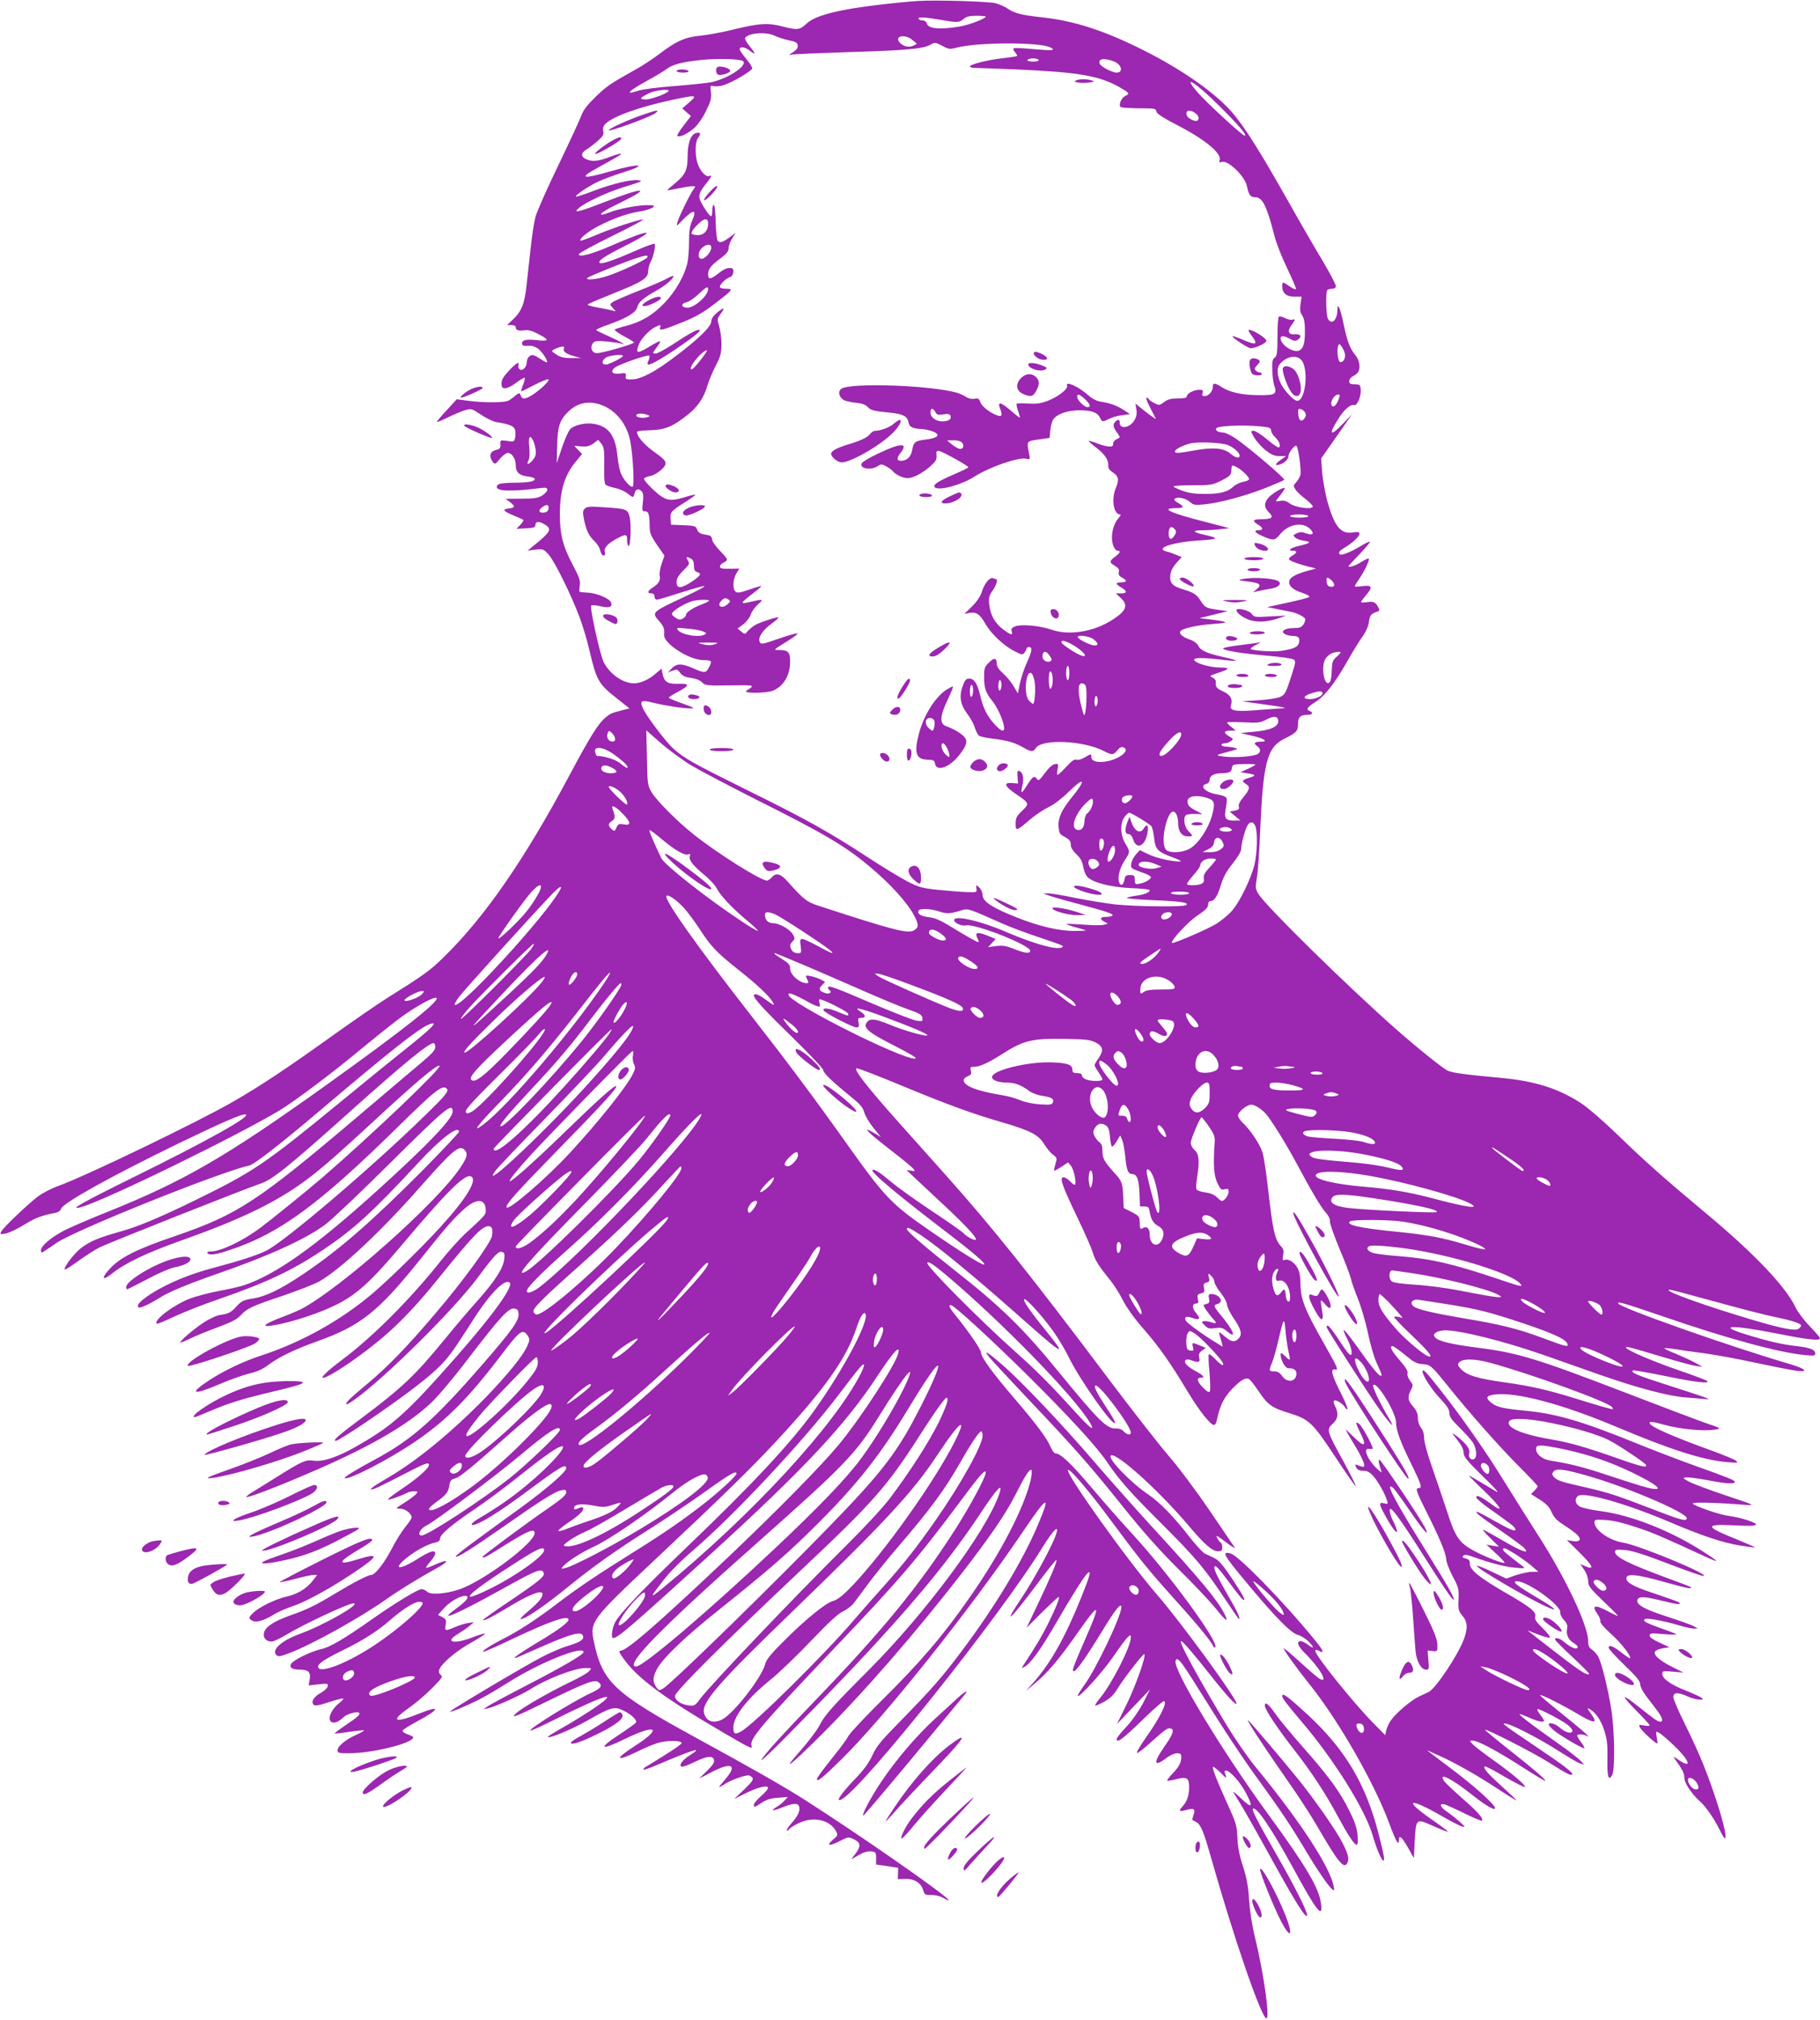 <?xml version="1.0" standalone="no"?>
<!DOCTYPE svg PUBLIC "-//W3C//DTD SVG 20010904//EN"
 "http://www.w3.org/TR/2001/REC-SVG-20010904/DTD/svg10.dtd">
<svg version="1.0" xmlns="http://www.w3.org/2000/svg"
 width="1154pt" height="1280pt" viewBox="0 0 1154 1280"
 preserveAspectRatio="xMidYMid meet">
<g transform="translate(0,1280) scale(0.1,-0.1)"
fill="#9c27b0" stroke="none">
<path d="M5825 12794 c-129 -8 -365 -36 -461 -55 -134 -25 -212 -53 -249 -88
-44 -41 -58 -43 -148 -20 -99 26 -152 22 -325 -20 -68 -17 -158 -33 -200 -37
-96 -9 -154 -34 -256 -112 -43 -33 -113 -79 -155 -102 -163 -91 -186 -107
-256 -175 -53 -52 -77 -83 -90 -120 -10 -27 -76 -169 -146 -315 -71 -146 -135
-292 -144 -325 -9 -33 -22 -121 -30 -195 -8 -74 -20 -180 -26 -235 -12 -118
-32 -168 -85 -218 l-39 -37 28 0 c17 0 27 -5 27 -14 0 -19 18 -24 56 -19 20 4
47 -3 82 -21 77 -39 77 -50 1 -42 -70 8 -99 2 -99 -20 0 -15 9 -17 50 -15 14
1 38 -8 53 -19 26 -21 63 -78 55 -86 -2 -2 -21 8 -41 21 -20 14 -42 25 -49 25
-21 0 -38 -21 -38 -46 0 -31 -28 -58 -45 -44 -8 6 -11 18 -8 26 11 28 -15 13
-61 -36 -34 -36 -46 -57 -46 -80 0 -25 4 -30 24 -30 14 0 46 16 71 36 26 19
49 33 52 30 3 -3 -2 -23 -11 -46 -9 -22 -13 -40 -10 -40 3 0 41 19 85 42 43
22 83 38 87 34 10 -11 -78 -89 -124 -111 -37 -17 -44 -15 -57 20 -3 6 -15 0
-28 -11 -13 -12 -34 -27 -46 -33 -26 -13 -151 -14 -252 -1 l-75 10 -62 -68
c-35 -37 -63 -70 -64 -75 0 -4 30 8 68 27 37 18 86 39 109 46 41 12 43 12 103
-28 34 -23 78 -44 98 -47 83 -13 112 -25 118 -50 3 -14 3 -37 0 -51 -6 -24 -9
-25 -51 -18 -43 6 -44 6 -42 -22 2 -23 -3 -29 -30 -36 -37 -10 -44 -39 -19
-74 14 -18 16 -18 46 19 17 20 40 37 50 37 25 0 50 -37 50 -75 0 -47 21 -68
74 -74 26 -3 47 -10 47 -16 0 -16 -39 -23 -128 -24 -90 -1 -113 -7 -113 -27 0
-27 91 -30 268 -8 44 6 52 4 52 -10 0 -9 -15 -25 -32 -36 -27 -16 -51 -20
-133 -20 l-100 -1 28 -20 c35 -27 34 -37 -5 -41 -46 -4 -38 -17 27 -44 31 -12
59 -25 63 -28 3 -3 -5 -18 -19 -32 l-24 -25 60 3 c52 3 60 6 60 23 1 23 26 23
63 -1 44 -28 33 -46 -88 -143 l-25 -20 50 6 c49 5 52 4 85 -33 38 -44 143
-256 195 -396 19 -51 47 -142 61 -203 47 -200 57 -218 182 -316 l73 -58 -43
-11 c-74 -19 -77 -21 -109 -47 -47 -40 -97 -120 -230 -369 -283 -531 -536
-896 -795 -1149 -88 -86 -124 -112 -360 -260 -55 -34 -213 -143 -350 -241
-288 -206 -449 -313 -624 -414 -222 -128 -937 -473 -1110 -535 -41 -14 -100
-45 -130 -67 -64 -49 -217 -194 -232 -222 -9 -17 -7 -19 26 -13 20 3 74 28
119 56 74 45 108 58 201 76 17 4 30 14 33 25 9 35 315 205 738 411 282 136
409 192 432 187 43 -8 -239 -166 -723 -404 -316 -156 -405 -206 -319 -183 149
41 991 452 1260 614 97 59 342 243 525 396 74 61 179 145 232 185 101 75 223
142 236 130 19 -20 -209 -201 -694 -548 -637 -456 -907 -613 -1394 -808 -113
-45 -235 -98 -272 -117 -83 -43 -148 -98 -148 -125 0 -19 1 -20 29 -1 16 10
46 30 68 46 115 80 1039 451 1223 491 32 7 206 142 467 364 421 357 603 500
668 528 76 31 31 -15 -155 -163 -69 -55 -251 -202 -405 -329 -476 -390 -545
-437 -912 -617 -225 -110 -369 -171 -483 -202 -135 -38 -188 -60 -245 -103
-45 -34 -115 -126 -104 -137 3 -2 43 23 89 57 47 33 106 71 131 83 56 29 927
373 1019 404 77 25 175 104 575 462 334 299 493 429 524 429 6 0 11 -11 11
-25 0 -19 -21 -42 -86 -97 -48 -40 -226 -191 -397 -336 -643 -545 -767 -627
-1162 -763 -247 -84 -349 -135 -416 -206 -58 -62 -53 -84 9 -35 88 70 221 133
452 215 391 139 615 250 810 401 89 69 184 152 395 347 272 252 410 368 422
355 15 -14 -425 -433 -742 -707 -105 -90 -320 -264 -395 -320 -110 -82 -250
-149 -311 -149 -18 0 -28 -4 -24 -10 11 -17 54 -11 148 21 310 103 563 289
1063 781 233 229 280 266 306 240 16 -16 -2 -39 -139 -172 -328 -321 -886
-796 -1002 -854 -59 -30 -172 -66 -337 -110 -152 -40 -282 -94 -389 -160 -74
-47 -105 -79 -85 -91 10 -6 68 21 134 62 56 36 177 86 360 150 333 115 567
222 691 315 39 29 226 206 416 395 349 346 389 378 389 319 0 -46 -157 -210
-480 -502 -394 -356 -641 -531 -845 -599 -27 -9 -99 -25 -159 -36 -59 -11
-143 -33 -185 -49 -103 -41 -229 -136 -207 -158 3 -3 54 18 113 46 60 28 182
76 273 107 312 108 472 184 666 313 197 132 316 241 604 551 144 156 260 245
260 199 0 -6 -100 -112 -222 -236 -332 -334 -537 -512 -763 -664 -147 -99
-240 -144 -325 -157 -57 -9 -70 -16 -101 -50 -37 -40 -47 -45 -110 -55 -20 -4
-63 -24 -95 -45 -65 -42 -157 -121 -150 -128 2 -2 30 9 62 25 33 16 111 48
174 71 86 32 122 50 145 75 41 45 70 59 274 127 96 33 198 73 226 89 138 80
392 317 645 605 202 228 242 262 275 229 23 -24 18 -46 -24 -110 -145 -221
-763 -770 -1011 -899 -19 -10 -77 -35 -129 -54 -107 -41 -130 -63 -53 -50 118
18 302 79 412 135 126 65 216 147 403 369 289 343 403 456 442 441 47 -18 -24
-137 -193 -322 -116 -127 -308 -315 -420 -412 -203 -175 -459 -318 -717 -402
-112 -37 -228 -92 -325 -154 -138 -90 -110 -101 67 -25 65 28 149 57 186 66
49 11 83 27 120 55 64 48 167 98 307 148 278 99 389 188 659 525 165 207 219
267 285 323 75 62 126 54 126 -21 0 -24 -6 -31 -134 -148 -32 -30 -101 -106
-152 -170 -193 -243 -433 -483 -629 -629 -202 -152 -132 -146 82 6 220 157
349 283 564 551 187 231 247 293 286 293 23 0 29 -17 23 -60 -6 -44 -187 -293
-366 -501 -180 -211 -293 -327 -418 -432 -118 -98 -148 -128 -140 -136 2 -2
22 9 45 25 184 127 631 568 785 774 114 153 136 175 160 166 13 -5 15 -15 11
-47 -8 -58 -59 -137 -170 -262 -54 -60 -146 -168 -205 -241 -190 -232 -272
-310 -537 -508 -144 -107 -178 -138 -155 -138 20 0 286 179 457 306 182 137
236 190 318 314 34 52 87 133 117 180 95 144 183 229 210 202 28 -28 -145
-257 -445 -589 -228 -253 -323 -333 -532 -451 -119 -67 -206 -96 -266 -88 -52
7 -72 -2 -237 -105 -56 -35 -123 -77 -148 -92 -26 -15 -44 -30 -42 -33 7 -7
172 55 373 141 392 166 641 308 797 454 45 42 143 158 234 278 200 261 258
325 293 321 20 -2 27 -9 29 -31 5 -43 -36 -101 -232 -327 -302 -346 -443 -472
-676 -597 -135 -73 -205 -116 -193 -120 29 -10 269 114 428 220 211 140 354
284 573 573 109 143 127 156 158 110 14 -23 14 -28 -4 -68 -27 -61 -127 -183
-266 -327 -212 -216 -430 -396 -613 -503 -104 -60 -137 -86 -92 -73 13 4 87
40 164 80 160 83 185 93 185 72 0 -21 -75 -87 -174 -153 -47 -31 -86 -61 -86
-65 0 -8 80 20 121 41 10 6 30 10 45 10 23 0 25 -2 13 -17 -8 -9 -41 -34 -74
-55 -59 -37 -59 -38 -28 -38 32 0 73 -31 73 -56 0 -6 -18 -34 -40 -60 -22 -27
-61 -89 -86 -138 -48 -92 -106 -166 -130 -166 -20 0 -115 -49 -224 -115 -125
-76 -180 -103 -288 -141 -104 -37 -159 -72 -168 -110 -8 -31 14 -57 48 -56 12
0 52 18 88 40 108 66 398 202 431 202 55 0 -191 -140 -341 -194 -114 -42 -180
-100 -148 -133 13 -12 23 -11 81 11 144 54 453 226 618 343 87 61 204 133 324
199 79 43 68 58 -15 20 -30 -14 -56 -23 -58 -21 -3 2 9 20 27 40 17 20 31 42
31 50 0 27 -34 16 -115 -35 -116 -73 -160 -66 -63 11 59 46 128 83 176 94 21
4 32 12 32 25 0 26 69 85 220 187 74 50 198 142 275 204 141 113 235 181 268
192 64 23 -59 -117 -218 -248 -93 -77 -186 -141 -299 -207 -56 -33 -62 -55 -8
-33 59 25 177 102 324 212 199 148 238 171 238 139 0 -23 -120 -127 -281 -245
-85 -61 -214 -155 -286 -208 -73 -53 -133 -100 -133 -105 0 -16 95 43 298 185
247 173 330 225 370 233 28 6 32 4 32 -14 0 -15 -31 -42 -112 -98 -125 -85
-418 -302 -418 -309 0 -13 25 0 121 61 163 103 209 123 209 89 0 -62 -321
-302 -476 -356 -84 -29 -185 -37 -206 -15 -9 9 -25 16 -35 16 -23 0 -168 -88
-313 -190 -179 -126 -268 -178 -323 -190 -62 -13 -176 -68 -191 -93 -14 -23 6
-37 52 -37 57 0 73 -15 66 -60 l-7 -40 63 7 c57 6 62 5 58 -13 -2 -10 -22 -29
-45 -42 -44 -24 -63 -56 -44 -75 8 -8 34 -4 97 17 47 15 88 26 90 23 3 -3 -7
-15 -23 -27 -56 -44 -82 -111 -47 -124 18 -7 47 7 74 34 19 19 86 37 96 27 11
-10 -7 -27 -83 -78 -41 -28 -73 -52 -71 -54 2 -1 43 3 93 11 49 7 91 11 93 9
3 -2 -20 -15 -49 -28 -67 -30 -119 -73 -119 -98 0 -17 8 -19 73 -19 149 0 407
64 407 101 0 4 -16 13 -36 19 -19 7 -33 17 -31 23 2 7 43 33 92 59 146 78 153
106 12 49 -155 -62 -184 -48 -70 32 43 30 111 87 151 128 65 65 71 75 57 85
-11 8 -15 20 -10 33 12 38 107 119 201 171 52 29 92 55 89 58 -2 3 -37 -7 -75
-22 -121 -48 -187 -33 -95 21 26 16 59 38 73 51 l27 23 -38 -6 c-21 -3 -58
-15 -83 -26 -62 -26 -66 -25 -58 15 5 30 3 36 -22 49 l-27 14 42 46 c43 46
119 85 141 72 15 -9 -8 -35 -74 -83 -114 -84 4 -34 272 114 250 139 277 150
289 117 9 -22 -26 -51 -225 -185 -90 -60 -162 -112 -159 -114 7 -7 49 15 188
98 116 69 189 95 189 67 0 -23 -28 -56 -91 -109 -33 -28 -55 -50 -48 -50 31 0
155 85 314 215 140 114 302 229 498 352 92 58 249 163 349 234 164 118 208
143 208 121 0 -14 -114 -119 -210 -193 -133 -104 -259 -190 -450 -309 -220
-137 -349 -224 -475 -320 -126 -97 -248 -176 -335 -220 -83 -42 -143 -80 -137
-87 3 -3 90 35 194 85 218 103 334 145 347 123 10 -15 -55 -65 -198 -150 -134
-81 -179 -116 -114 -88 18 8 98 43 176 77 161 69 218 83 228 55 10 -24 -16
-41 -99 -66 -38 -11 -112 -43 -165 -71 -115 -60 -584 -339 -579 -344 6 -7 146
54 216 93 37 20 107 62 156 93 195 124 475 236 475 191 0 -16 -133 -93 -365
-213 -122 -63 -232 -122 -245 -132 l-25 -18 30 7 c46 10 207 83 262 117 107
69 286 138 356 138 40 0 40 0 22 -20 -10 -12 -62 -41 -114 -66 -130 -62 -303
-161 -343 -196 -49 -43 -19 -32 214 82 231 112 280 129 303 110 28 -23 16 -39
-50 -69 -106 -49 -393 -226 -382 -237 3 -3 72 28 153 69 324 162 424 190 247
70 -49 -33 -134 -86 -191 -118 -56 -32 -101 -59 -99 -62 11 -11 152 48 251
104 149 85 172 92 228 64 52 -25 90 -62 80 -77 -4 -6 -54 -42 -112 -80 -131
-86 -111 -98 39 -25 202 99 246 73 69 -41 -132 -85 -128 -105 8 -40 43 22 102
47 131 56 54 18 152 19 155 1 2 -8 -69 -55 -232 -154 -8 -5 -13 -12 -10 -15 3
-2 37 9 75 25 235 101 312 125 223 69 -51 -32 -75 -64 -57 -75 5 -4 43 10 84
30 81 40 118 42 123 9 2 -14 -13 -35 -48 -68 -28 -27 -48 -47 -43 -44 4 2 41
20 80 41 122 63 160 42 83 -46 -22 -25 -40 -48 -40 -51 0 -3 16 6 36 19 34 23
121 55 150 55 6 0 17 -7 24 -14 9 -12 0 -26 -52 -76 l-63 -60 70 35 c77 39
145 56 145 35 0 -7 -20 -30 -45 -52 -25 -22 -45 -46 -45 -54 0 -19 4 -18 51
13 30 20 57 28 102 31 l62 5 -20 -22 c-11 -13 -32 -30 -47 -39 -47 -28 -31
-31 30 -6 66 27 100 30 108 9 10 -26 -4 -60 -47 -108 -22 -26 -36 -47 -30 -47
5 0 13 5 16 10 4 6 28 22 55 35 93 47 198 26 240 -47 14 -27 14 -28 -20 -57
-45 -39 -20 -41 50 -5 48 25 50 25 84 9 44 -21 46 -45 9 -93 l-26 -35 46 27
c31 18 57 26 79 24 31 -3 33 -5 33 -43 l0 -40 70 -10 70 -11 -1 -36 -1 -36 48
2 c57 1 99 -25 113 -72 8 -29 12 -31 52 -30 27 0 56 -7 79 -21 20 -11 33 -17
30 -11 -22 36 -578 422 -917 638 -134 85 -338 201 -688 392 -518 283 -591 351
-645 610 -26 123 -14 139 380 509 428 402 610 579 773 754 310 333 448 527
511 718 24 72 45 108 57 96 33 -33 -130 -344 -320 -611 -147 -206 -395 -472
-821 -879 -270 -259 -418 -414 -445 -468 -20 -39 -27 -99 -12 -99 29 0 116 75
617 531 590 537 857 822 1058 1129 102 155 148 204 132 143 -17 -72 -243 -417
-377 -578 -113 -136 -381 -408 -688 -700 -446 -423 -655 -605 -694 -605 -14 0
-12 -8 13 -44 88 -127 255 -252 644 -479 168 -98 181 -104 172 -78 -13 42 68
137 520 611 413 433 533 573 807 940 125 168 158 205 158 177 0 -27 -99 -211
-189 -352 -236 -369 -464 -647 -906 -1105 -176 -183 -272 -287 -315 -344 -49
-64 53 33 318 305 533 546 824 886 1052 1229 115 174 155 215 124 128 -82
-233 -465 -749 -823 -1108 -234 -234 -284 -291 -314 -352 -14 -29 -68 -100
-118 -157 -136 -153 -69 -102 136 103 267 267 585 633 877 1008 188 243 281
379 345 503 63 125 91 168 103 160 4 -3 2 -31 -5 -64 -42 -177 -190 -463 -387
-744 -168 -242 -312 -410 -562 -657 -103 -102 -196 -201 -206 -220 -10 -19
-49 -73 -87 -120 -76 -94 -113 -145 -113 -154 0 -21 37 9 152 122 273 267 827
962 1156 1449 157 232 178 240 90 33 -94 -222 -275 -520 -482 -795 -123 -164
-193 -243 -377 -431 -135 -137 -163 -171 -188 -228 -23 -49 -53 -91 -121 -161
-84 -89 -116 -140 -72 -116 137 75 1008 1166 1271 1594 78 126 116 157 80 65
-31 -79 -136 -270 -207 -377 -132 -196 -79 -151 90 76 67 90 124 161 126 158
7 -7 -34 -104 -115 -275 l-74 -155 98 98 c54 53 101 97 105 97 11 0 -16 -67
-67 -170 -41 -82 -74 -137 -154 -259 -15 -23 -15 -24 7 -12 37 20 104 113 197
274 100 173 181 301 201 318 25 21 16 -14 -42 -158 -103 -254 -195 -417 -307
-541 l-42 -47 50 42 c89 74 155 151 284 335 136 193 144 183 42 -49 -78 -180
-87 -203 -72 -203 16 0 79 90 174 245 89 147 127 194 127 160 0 -55 -161 -393
-235 -493 -25 -35 -44 -66 -42 -69 12 -11 158 151 225 248 40 59 82 115 92
124 19 17 20 17 20 -4 0 -54 -120 -290 -191 -376 -22 -26 -37 -50 -35 -53 3
-2 29 9 58 25 38 22 61 44 83 81 36 60 164 226 171 220 12 -12 -54 -197 -110
-313 l-64 -130 105 110 105 110 -43 -85 c-27 -51 -68 -110 -106 -151 -59 -63
-75 -89 -54 -89 15 0 67 45 177 152 56 54 107 98 113 98 28 0 -23 -104 -112
-229 -37 -53 -63 -97 -57 -99 5 -2 46 29 90 70 93 83 105 92 126 84 22 -8 10
-39 -47 -120 -69 -99 -62 -126 17 -66 21 16 51 30 67 30 22 0 27 -4 27 -26 0
-34 -15 -61 -58 -106 -20 -21 -34 -40 -31 -42 2 -2 28 2 58 10 67 17 81 8 81
-52 0 -51 -14 -91 -42 -121 -27 -29 -21 -35 25 -22 48 13 58 6 45 -32 -6 -16
-9 -31 -7 -32 2 -1 13 -7 24 -13 29 -16 47 -60 95 -229 143 -506 319 -1015
350 -1015 23 0 -16 280 -71 507 -20 80 -34 171 -39 243 -5 88 -15 139 -39 215
-23 70 -33 123 -35 181 -3 76 -8 92 -65 217 -62 137 -91 210 -91 230 0 6 21
-9 46 -33 40 -40 44 -42 35 -17 -9 22 -8 27 4 27 23 0 89 -73 123 -138 51 -95
42 -106 -30 -37 -34 33 -55 49 -46 35 8 -14 34 -55 56 -92 22 -36 102 -178
177 -314 155 -282 227 -397 233 -372 4 21 -74 177 -198 393 -116 202 -153 275
-146 283 20 20 116 -121 252 -369 152 -280 194 -333 180 -231 -13 99 -94 236
-336 567 -292 400 -606 920 -586 971 6 15 8 15 27 -2 12 -10 67 -93 123 -184
156 -251 284 -445 389 -587 119 -164 196 -278 282 -423 75 -126 146 -230 171
-251 15 -12 16 -10 10 21 -26 124 -213 410 -485 741 -57 69 -138 186 -198 285
-182 303 -302 524 -284 524 11 0 73 -72 198 -230 92 -116 153 -182 153 -164 0
32 -354 517 -501 686 -187 215 -586 774 -567 793 11 11 133 -133 263 -308 197
-265 237 -315 410 -508 150 -166 238 -274 248 -301 2 -7 8 -10 12 -6 29 27
-297 471 -530 723 -61 66 -173 193 -249 283 -131 155 -201 222 -233 222 -8 0
-21 17 -30 38 -23 56 -90 146 -234 314 -138 161 -209 259 -209 288 0 18 -77
131 -155 227 -44 54 -54 73 -36 73 19 0 264 -225 487 -446 271 -269 438 -451
505 -551 78 -114 141 -186 344 -388 213 -212 280 -292 402 -477 47 -71 87
-128 89 -128 11 0 -11 50 -61 135 -69 119 -95 171 -95 191 0 26 24 2 101 -103
37 -50 72 -94 78 -98 25 -15 7 20 -65 129 -58 86 -86 119 -113 132 -20 9 -47
23 -61 29 -14 7 -58 55 -98 106 -101 130 -186 217 -260 268 -112 75 -259 228
-239 247 28 28 298 -214 487 -436 108 -128 156 -170 194 -170 21 0 26 5 26 24
0 14 -4 28 -10 31 -5 3 -15 15 -21 27 -13 24 -5 20 51 -22 19 -15 42 -31 50
-35 13 -8 13 -7 0 12 -8 12 -79 116 -157 231 -78 114 -192 267 -254 338 -61
71 -233 291 -382 489 -496 660 -730 952 -1026 1284 -86 96 -219 245 -295 330
-211 236 -300 351 -273 351 13 0 141 -50 317 -123 254 -105 420 -166 598 -217
187 -55 236 -80 273 -141 17 -26 42 -57 57 -67 25 -19 25 -22 14 -58 -6 -21
-10 -40 -8 -42 2 -2 23 9 46 24 l42 28 19 -22 c18 -23 36 -108 25 -119 -3 -3
-17 6 -30 20 -14 15 -33 27 -42 27 -28 0 -11 -50 85 -250 49 -102 94 -204 100
-227 12 -44 39 -88 108 -172 25 -30 62 -89 83 -131 24 -46 72 -114 128 -178
99 -113 171 -214 283 -401 73 -121 144 -211 167 -211 6 0 14 12 17 28 21 103
51 159 120 223 39 37 63 49 83 41 7 -2 36 -38 63 -79 58 -86 84 -104 195 -138
125 -39 147 -60 290 -276 69 -105 128 -189 130 -186 3 3 -33 74 -79 159 -104
188 -108 200 -67 236 34 30 39 66 15 112 -9 18 -11 31 -5 35 11 7 57 -21 69
-44 5 -9 12 -13 15 -10 3 3 -16 50 -44 105 -56 111 -66 151 -36 146 25 -5 22
3 -74 173 -116 204 -143 273 -144 365 -1 55 -6 84 -20 107 -22 37 -58 58 -81
49 -13 -5 -15 0 -9 30 5 28 2 40 -14 57 -39 42 -52 100 -82 367 -11 96 -26
198 -35 227 -15 51 -78 145 -129 192 -14 14 -26 32 -26 42 0 23 56 69 84 69
23 0 67 -29 94 -60 35 -41 127 -189 192 -310 95 -178 157 -283 189 -317 15
-17 25 -38 23 -50 -2 -12 26 -91 61 -176 36 -84 68 -169 72 -188 4 -19 24 -77
45 -129 21 -53 50 -151 64 -219 14 -68 38 -152 55 -188 17 -36 31 -69 31 -74
0 -27 -42 19 -126 137 -115 162 -141 186 -89 84 14 -27 25 -61 25 -76 0 -23
-2 -25 -17 -13 -9 8 -40 51 -69 97 -30 45 -59 82 -65 82 -6 0 -9 -6 -6 -13 8
-22 235 -375 313 -488 77 -111 129 -169 85 -94 -60 101 -111 207 -104 217 19
32 144 -171 145 -235 0 -50 26 -121 95 -261 66 -135 73 -156 47 -156 -21 0
-14 -22 53 -155 80 -158 123 -262 123 -296 0 -16 18 -64 40 -106 38 -71 41
-81 38 -148 -3 -65 0 -74 25 -104 33 -39 35 -80 8 -151 -39 -102 -177 -308
-221 -331 -8 -4 -35 -17 -60 -28 -50 -23 -147 -104 -181 -153 -12 -17 -25 -44
-29 -62 l-7 -31 -74 75 c-123 124 -369 429 -369 458 0 10 5 10 21 2 40 -22 32
0 -27 71 -192 236 -482 533 -531 545 -60 15 -47 -8 107 -192 175 -211 275
-312 319 -324 20 -5 52 -25 71 -45 37 -38 31 -47 -10 -15 -14 11 -33 20 -42
20 -30 0 -20 -30 24 -74 93 -90 155 -196 97 -165 -12 6 -68 54 -125 106 -57
52 -104 91 -104 88 0 -13 82 -127 164 -229 181 -225 412 -627 506 -884 40
-109 60 -143 60 -104 0 38 17 24 57 -45 l38 -68 5 105 c8 146 9 147 106 104
77 -34 104 -44 104 -39 0 2 -49 39 -110 81 -177 124 -133 134 72 16 57 -33
114 -62 128 -66 23 -7 22 -4 -10 26 -20 18 -57 48 -83 66 -48 32 -55 58 -14
47 12 -4 68 -29 125 -57 56 -28 105 -48 108 -45 13 12 -26 56 -125 142 -55 49
-108 98 -116 111 -37 57 51 13 181 -91 83 -66 144 -101 144 -83 0 22 -132 141
-282 253 -79 59 -145 110 -148 112 -3 3 31 -12 75 -32 104 -47 232 -119 374
-212 62 -41 115 -73 116 -71 1 2 -40 41 -92 88 -92 83 -120 116 -109 127 3 3
60 -26 127 -66 67 -39 125 -68 128 -65 9 9 -82 87 -204 173 -60 43 -119 88
-129 100 -19 21 -19 21 3 21 32 0 152 -64 316 -169 77 -50 141 -88 143 -86 6
6 -70 72 -229 197 -86 68 -155 125 -153 127 7 7 297 -140 394 -201 130 -81
150 -91 158 -83 11 10 -49 56 -243 186 -203 137 -213 145 -170 135 49 -12 215
-99 332 -174 59 -38 119 -73 133 -77 l25 -7 -24 25 c-12 14 -75 63 -140 108
-172 122 -251 182 -246 187 2 2 29 -8 61 -22 54 -25 94 -33 94 -19 0 3 -11 21
-26 40 -14 18 -20 33 -14 33 17 0 151 -70 187 -98 18 -13 33 -31 33 -38 0 -24
-41 -15 -77 16 -32 29 -73 40 -73 21 0 -5 16 -22 35 -38 40 -33 184 -117 191
-111 2 3 -7 20 -21 38 -14 19 -25 38 -25 42 0 11 38 10 63 -3 29 -14 -33 40
-180 158 -67 54 -120 99 -118 101 6 7 137 -59 237 -118 107 -64 133 -64 87 -1
-24 32 -27 41 -13 33 41 -22 74 -70 96 -137 18 -58 22 -90 20 -182 -2 -114 7
-142 30 -101 19 33 16 277 -5 413 -20 129 -60 292 -82 335 -8 16 -27 37 -40
46 -19 13 -25 25 -25 55 0 96 -140 394 -310 659 -62 96 -162 256 -223 354
-115 187 -262 397 -403 577 -91 116 -114 140 -114 118 0 -26 58 -115 114 -174
42 -45 56 -67 56 -89 0 -24 14 -43 62 -90 33 -33 72 -75 85 -94 27 -41 31
-100 7 -109 -19 -7 -36 15 -28 39 7 23 -17 57 -66 97 -22 18 -40 30 -40 28 0
-2 16 -24 35 -48 22 -28 35 -55 35 -74 0 -25 19 -49 122 -150 70 -67 108 -110
88 -98 -19 11 -66 39 -104 62 -37 22 -70 41 -73 41 -2 0 41 -44 98 -98 112
-107 130 -148 35 -76 -59 43 -92 56 -84 32 3 -7 38 -37 79 -66 139 -98 163
-117 167 -131 7 -21 -31 -6 -139 55 -52 30 -99 54 -103 54 -18 0 14 -26 143
-115 77 -53 147 -105 157 -116 36 -40 -20 -20 -141 51 -65 38 -120 68 -122 66
-2 -2 20 -27 49 -55 l53 -52 -40 6 -40 7 58 -54 c32 -29 57 -56 57 -60 0 -11
-120 35 -191 73 -98 53 -121 86 -177 261 -28 84 -71 212 -96 283 -26 74 -46
148 -46 171 0 26 -7 51 -20 67 -12 15 -20 40 -20 62 0 27 -8 47 -30 72 -34 38
-37 61 -14 105 15 29 15 32 -6 60 -12 16 -19 36 -15 47 3 12 -12 38 -50 81
-51 59 -67 90 -46 90 8 0 43 -25 115 -84 24 -19 49 -29 75 -30 49 -3 56 -8
155 -131 143 -178 328 -387 453 -513 68 -68 123 -126 123 -130 0 -3 -9 -16
-21 -28 l-21 -22 57 -36 c42 -27 60 -47 74 -80 15 -33 33 -52 82 -83 35 -22
72 -50 82 -61 27 -29 13 -45 -32 -37 l-36 6 77 -76 c87 -86 101 -115 43 -91
l-35 15 25 -37 c15 -22 25 -51 25 -71 0 -31 11 -45 97 -128 54 -51 95 -93 91
-93 -3 0 -32 13 -63 30 -85 45 -106 38 -64 -21 11 -16 19 -36 16 -43 -3 -8 24
-40 65 -77 64 -56 134 -146 124 -157 -3 -2 -28 15 -56 37 -52 41 -80 51 -80
29 0 -7 45 -56 100 -109 76 -73 100 -102 100 -122 0 -14 16 -46 35 -71 19 -25
51 -67 70 -92 36 -47 44 -74 22 -74 -16 0 -41 18 -141 98 -43 35 -81 61 -84
57 -3 -3 31 -43 76 -88 45 -45 82 -86 82 -90 0 -4 -16 -5 -36 -1 -33 6 -35 5
-26 -12 10 -18 58 -66 96 -94 18 -14 18 -12 11 29 -7 42 -6 42 14 31 12 -6 52
-40 89 -75 102 -96 126 -157 40 -100 -42 28 -42 28 -25 4 45 -62 57 -86 57
-116 0 -31 47 -102 99 -148 36 -31 90 -110 122 -175 91 -188 17 115 -101 409
-22 57 -74 170 -115 253 -41 82 -75 161 -75 174 0 31 30 32 91 4 24 -11 57
-20 74 -20 28 0 28 1 10 14 -11 7 -55 27 -98 44 -92 36 -147 75 -147 104 0 20
4 21 68 15 l67 -6 -70 35 c-78 39 -121 75 -112 97 3 8 25 18 49 22 l43 7 -62
29 c-41 18 -63 34 -63 45 0 15 10 16 88 9 48 -4 84 -4 81 -1 -3 3 -45 20 -95
37 -98 35 -122 48 -104 59 14 9 115 -10 215 -39 38 -12 81 -21 95 -21 l25 1
-25 14 c-14 8 -89 35 -167 60 -147 47 -202 78 -190 108 9 23 44 21 161 -8 91
-23 119 -25 103 -9 -3 3 -64 25 -135 49 -135 44 -188 69 -197 93 -17 45 50 41
254 -17 124 -35 167 -43 150 -27 -2 2 -67 27 -144 55 -250 92 -335 135 -335
168 0 13 9 15 63 11 45 -4 119 -27 275 -87 118 -45 219 -80 225 -78 34 12
-413 196 -513 212 -87 14 -180 80 -180 128 0 18 5 19 73 15 47 -3 113 -19 193
-46 109 -36 166 -61 439 -187 94 -43 89 -34 -21 36 -203 130 -453 228 -642
253 -63 8 -124 22 -138 31 -27 18 -31 47 -9 65 35 29 298 -45 575 -162 211
-90 343 -134 455 -152 50 -8 91 -13 93 -12 1 2 -51 25 -115 51 -207 83 -209
99 -12 89 87 -5 128 -3 133 4 8 13 -99 47 -178 57 -58 8 -213 62 -223 77 -6
11 147 7 337 -8 62 -4 55 -1 -125 59 -104 35 -210 74 -235 88 -42 22 -43 24
-19 27 15 2 75 -6 133 -17 114 -22 176 -27 176 -12 0 11 -34 25 -261 106 -97
35 -259 97 -360 138 -347 141 -510 189 -709 208 -138 13 -179 22 -214 50 -38
30 -33 45 19 52 134 19 431 -60 775 -205 342 -144 547 -210 700 -223 67 -6 73
-5 57 9 -10 8 -71 33 -135 57 -264 95 -412 160 -412 181 0 12 18 10 99 -12 89
-25 238 -40 306 -30 55 7 56 7 -65 48 -47 17 -260 97 -475 180 -583 224 -697
259 -956 292 -170 22 -249 41 -270 66 -11 14 -10 18 6 30 10 8 37 14 59 14 98
0 377 -70 626 -157 85 -30 245 -86 355 -125 238 -83 430 -134 540 -143 44 -3
98 -8 120 -10 60 -7 30 4 -222 85 -204 65 -244 82 -230 96 3 3 94 -13 203 -35
192 -40 288 -51 269 -32 -6 5 -84 35 -175 66 -167 57 -340 131 -340 146 0 9
23 3 240 -62 90 -27 182 -52 205 -55 l40 -5 -45 25 c-25 14 -80 39 -123 57
-43 17 -76 33 -74 36 3 2 33 -1 68 -6 35 -6 117 -18 183 -26 65 -9 211 -35
325 -60 113 -24 230 -47 259 -51 83 -11 64 12 -35 41 -405 119 -1093 363
-1093 386 0 13 26 5 300 -88 398 -137 724 -225 887 -240 54 -5 63 -4 63 10 0
24 -32 37 -118 47 -90 10 -178 30 -314 72 -201 61 -101 65 187 8 201 -40 275
-48 275 -30 0 5 -30 40 -66 77 -36 37 -76 91 -89 118 -59 128 -259 339 -560
590 -271 226 -394 335 -565 501 -90 87 -189 173 -233 202 -145 95 -295 142
-512 162 -221 20 -309 32 -337 46 -36 19 -199 150 -328 264 -317 280 -822 777
-869 853 -22 35 -22 42 -12 103 7 36 16 168 21 292 19 444 44 537 156 592 73
36 84 47 84 89 0 46 14 61 57 61 34 0 44 13 18 24 -26 9 -17 25 33 56 60 37
123 116 202 255 34 61 79 133 98 160 23 32 38 66 42 94 5 42 14 53 53 65 15 5
16 9 6 28 -17 33 -30 39 -71 32 -21 -3 -38 -3 -38 1 0 4 14 23 30 42 46 52 41
67 -20 59 -27 -4 -50 -4 -50 -1 0 4 14 26 31 51 30 44 59 104 59 123 0 6 -21
-3 -47 -19 -38 -25 -83 -39 -83 -27 0 1 32 35 71 76 38 40 68 75 65 78 -3 3
-29 -9 -58 -27 -58 -36 -123 -62 -132 -53 -12 12 -5 22 32 44 50 30 92 70 92
87 0 11 -9 13 -43 8 -77 -12 -117 39 -163 206 -13 51 -27 131 -31 178 l-6 85
54 77 c30 43 74 106 98 140 l44 63 -55 -57 c-83 -88 -98 -75 -32 28 36 58 79
95 100 87 19 -7 46 58 42 100 -3 28 -6 31 -38 32 -28 0 -35 4 -35 20 0 11 11
25 24 31 13 7 28 18 32 26 17 26 9 76 -16 106 -35 42 -53 88 -76 200 -20 97
-39 141 -39 90 0 -66 -37 -101 -60 -58 -12 22 -15 163 -5 180 3 6 17 10 31 10
17 0 24 6 24 18 0 10 -39 84 -86 163 -48 79 -154 263 -236 409 -159 280 -247
420 -323 513 -102 126 -319 280 -569 406 -250 126 -443 189 -647 211 -130 14
-175 25 -219 55 -19 13 -55 29 -80 35 -46 11 -376 21 -485 14z m425 -100 c0
-12 -110 -54 -170 -63 -121 -20 -195 -13 -203 20 -3 11 -14 19 -25 19 -12 0
-24 5 -27 10 -9 14 36 12 135 -5 110 -19 122 -19 150 5 17 15 37 20 82 20 32
0 58 -2 58 -6z m-1337 -121 c18 -9 57 -21 87 -28 45 -9 56 -15 58 -33 2 -15
-6 -27 -30 -43 -29 -18 -30 -20 -8 -15 14 3 178 10 365 16 368 11 471 21 515
47 27 16 31 15 74 -7 41 -23 49 -23 91 -12 132 35 531 36 596 1 36 -19 11 -21
-112 -10 -61 6 -116 8 -121 5 -5 -3 -2 -15 8 -25 9 -11 15 -21 13 -24 -3 -2
-44 -9 -92 -14 -97 -11 -207 -39 -207 -52 0 -5 12 -9 27 -9 15 0 136 -5 268
-10 390 -17 525 -40 651 -111 66 -38 70 -43 39 -57 -24 -11 -44 -56 -30 -70 4
-4 50 -7 103 -8 122 -1 119 0 125 -23 3 -12 48 -41 124 -80 182 -93 293 -184
276 -227 -5 -13 -2 -15 14 -10 39 13 145 -89 159 -152 12 -58 22 -72 54 -72
45 0 73 -57 121 -245 11 -44 47 -136 80 -204 33 -69 58 -128 57 -133 -2 -4
-20 3 -40 17 -45 31 -48 31 -48 2 0 -44 27 -67 77 -67 l46 0 -7 -48 c-5 -36
-2 -53 11 -71 11 -17 17 -46 17 -90 1 -81 -8 -117 -34 -131 -37 -20 -120 34
-120 77 0 18 23 16 59 -4 24 -14 35 -15 48 -7 30 19 22 39 -15 36 -42 -5 -52
19 -23 58 25 34 26 41 6 34 -8 -3 -28 1 -46 10 -17 9 -35 13 -40 10 -5 -3 -9
-60 -9 -126 0 -103 -3 -123 -17 -134 -15 -10 -18 -26 -16 -79 1 -37 7 -83 14
-102 16 -51 4 -58 -99 -57 -104 0 -184 18 -234 50 -46 30 -58 30 -58 2 0 -27
-27 -58 -52 -58 -15 0 -18 5 -13 20 5 17 2 20 -22 20 -35 -1 -78 -24 -78 -42
0 -9 -16 -13 -57 -13 -43 0 -64 -5 -87 -23 -29 -21 -33 -22 -60 -7 -17 8 -33
19 -36 25 -3 5 -10 10 -16 10 -5 0 5 -28 23 -62 18 -35 35 -67 37 -72 2 -4
-27 15 -64 44 l-66 53 6 -35 c5 -24 2 -46 -10 -67 -26 -51 -95 -65 -95 -20 0
22 -11 24 -28 7 -17 -17 -15 -35 10 -68 12 -16 20 -31 17 -32 -2 -2 -13 -8
-24 -14 -11 -7 -19 -19 -17 -28 4 -22 -35 -21 -100 4 -28 11 -53 18 -55 16 -2
-2 21 -22 51 -45 54 -42 77 -79 73 -115 -1 -13 10 -27 30 -40 36 -24 40 -46
18 -99 -30 -71 -14 -167 27 -167 7 0 2 -10 -9 -22 -40 -45 -55 -131 -31 -183
6 -14 17 -25 25 -25 21 0 15 -15 -17 -38 -37 -28 -38 -36 0 -58 22 -14 28 -23
24 -39 -4 -15 2 -25 20 -35 35 -18 33 -30 -4 -30 -16 0 -30 -4 -30 -8 0 -4 14
-16 30 -25 39 -23 38 -37 -2 -37 l-33 0 33 -31 c48 -45 33 -81 -57 -138 -117
-75 -273 -100 -384 -61 -71 25 -192 36 -230 21 -22 -9 -27 -15 -22 -31 9 -29
-6 -25 -57 14 -52 40 -79 91 -86 159 -4 39 0 54 22 85 23 33 35 72 22 72 -2 0
-11 3 -19 6 -21 8 -54 -31 -72 -87 -10 -30 -33 -64 -63 -93 l-47 -46 31 6 c44
8 67 -7 102 -69 36 -63 116 -139 186 -174 47 -24 50 -24 63 -7 7 10 13 21 13
26 0 4 7 8 15 8 23 0 18 -31 -15 -101 -16 -35 -35 -93 -43 -129 l-13 -64 -26
44 c-14 25 -44 62 -67 82 -27 24 -41 45 -41 62 0 38 -17 41 -50 7 -27 -26 -30
-36 -30 -90 0 -70 9 -99 49 -149 33 -41 65 -109 76 -159 9 -46 -13 -43 -58 7
-47 51 -74 104 -91 180 -18 77 -39 110 -70 110 -20 0 -28 -9 -41 -45 -25 -65
-16 -120 28 -178 20 -26 42 -66 48 -88 7 -21 18 -44 25 -50 7 -6 48 -15 91
-20 93 -12 134 -23 190 -55 50 -29 65 -30 80 -5 37 60 300 49 430 -17 54 -28
63 -28 88 4 14 18 26 23 38 18 28 -10 16 -36 -28 -61 -73 -41 -175 -42 -175
-2 0 24 -1 24 -43 -1 -20 -12 -42 -18 -51 -14 -13 5 -31 -8 -65 -45 -26 -28
-51 -51 -55 -51 -4 0 -4 16 0 36 6 33 5 36 -17 32 -15 -2 -39 -23 -63 -56 -36
-48 -41 -52 -52 -37 -16 22 -26 15 -61 -40 -15 -25 -31 -45 -34 -45 -4 0 -2
18 3 40 12 46 5 85 -18 94 -13 5 -15 -1 -12 -37 l3 -42 -37 3 c-57 5 -49 -20
20 -67 90 -61 91 -63 43 -109 -35 -33 -41 -45 -41 -81 0 -50 4 -49 95 29 33
28 85 62 115 76 33 16 83 54 127 97 102 100 112 78 18 -37 -64 -80 -87 -129
-83 -184 3 -40 7 -48 33 -62 37 -19 45 -29 45 -58 0 -13 15 -36 35 -55 26 -24
37 -44 44 -82 6 -31 18 -56 31 -67 43 -35 149 -60 273 -66 64 -2 117 -8 117
-13 0 -14 -34 -28 -88 -35 -29 -4 -54 -10 -57 -14 -2 -4 71 -10 163 -14 180
-7 237 -16 212 -32 -20 -12 -319 -9 -450 5 -58 7 -171 25 -251 41 -80 17 -159
30 -175 29 l-29 0 25 -10 c14 -6 99 -31 190 -55 196 -53 231 -65 224 -76 -3
-4 -21 -8 -40 -8 -39 0 -44 -14 -11 -31 l22 -12 -25 -7 c-14 -4 -73 -4 -130 1
-57 4 -106 6 -108 4 -2 -2 22 -11 54 -20 33 -9 64 -18 69 -20 6 -2 -27 -4 -71
-4 -96 -1 -226 29 -366 85 -160 63 -218 102 -218 144 0 15 -9 35 -21 46 -21
19 -21 19 -18 -6 4 -25 3 -25 -61 -23 -36 1 -117 8 -180 14 -103 11 -123 16
-195 53 -44 23 -157 91 -250 152 -243 159 -397 245 -765 426 -341 169 -403
203 -470 264 -51 46 -175 211 -195 259 -20 46 -8 51 71 31 74 -18 192 -36 236
-35 27 0 16 6 -54 31 -49 17 -88 34 -88 37 0 3 26 20 57 36 78 42 79 54 4 52
-69 -2 -89 11 -100 64 l-6 32 -37 -31 c-43 -38 -96 -62 -138 -62 -70 0 -153
58 -192 134 -23 45 -90 348 -79 359 4 4 31 2 59 -5 56 -12 78 -4 66 25 -9 24
-86 57 -141 61 -26 2 -51 4 -56 5 -4 0 -5 18 -1 39 5 32 -1 51 -45 134 -62
117 -81 192 -81 318 0 153 30 251 105 340 l36 43 -25 26 -25 26 46 -4 c35 -2
52 2 76 19 l30 23 19 -23 c19 -23 21 -44 19 -170 -1 -41 2 -81 7 -89 5 -7 31
-17 57 -22 27 -5 63 -20 81 -34 40 -31 40 -31 48 0 7 28 27 32 46 10 9 -11 11
-32 6 -70 -6 -50 -4 -55 13 -55 23 0 29 -17 30 -89 1 -54 5 -64 65 -150 l29
-42 -17 -50 c-10 -27 -16 -62 -13 -77 6 -31 -6 -50 -45 -76 -33 -21 -36 -36
-8 -36 13 0 20 -7 20 -20 0 -11 7 -20 16 -20 8 0 78 21 155 46 78 25 143 43
146 40 4 -3 -52 -33 -123 -66 -212 -99 -213 -100 -166 -154 31 -35 36 -50 33
-88 -6 -54 157 -160 248 -161 56 -1 58 -4 36 -47 -19 -36 -27 -37 -99 -5 -73
32 -106 32 -137 -1 l-24 -25 30 11 c26 10 31 9 48 -14 14 -19 31 -27 69 -32
31 -4 57 -15 70 -28 18 -20 28 -21 176 -19 162 2 162 3 105 -34 -27 -18 128
-17 170 1 67 29 107 98 107 185 0 57 -12 71 -64 72 -46 0 -50 -4 56 62 33 21
58 40 55 43 -3 3 -53 -10 -110 -30 -119 -41 -123 -42 -131 -20 -10 26 22 72
75 111 27 19 48 38 45 40 -6 6 -97 -23 -141 -44 -16 -8 -39 -26 -51 -39 -20
-25 -21 -25 -44 -6 l-23 19 36 27 c20 15 41 43 47 61 6 19 27 48 46 65 39 34
34 35 -49 16 -67 -16 -66 -10 19 55 30 23 53 43 51 45 -2 2 -36 -8 -76 -22
-57 -20 -76 -23 -87 -13 -20 16 -17 78 5 115 l19 31 -62 -1 c-48 -1 -61 2 -61
14 0 8 10 19 23 25 12 5 22 14 22 20 0 5 -21 31 -47 57 -25 26 -47 57 -48 70
-1 14 -9 24 -21 26 -52 8 -65 14 -74 37 -8 22 -15 24 -87 27 l-78 3 -3 37 c-4
43 4 51 97 109 35 22 62 42 59 44 -2 2 -34 -5 -71 -17 -93 -28 -120 -21 -197
51 -34 32 -60 63 -56 69 3 5 21 13 40 16 37 7 96 55 96 78 0 20 -10 30 -82 82
-62 45 -110 107 -96 122 4 3 42 7 85 8 88 2 141 24 230 95 66 51 107 111 128
187 10 32 34 90 54 128 30 58 35 79 36 135 0 36 -7 87 -15 113 -13 46 -13 49
9 79 31 42 23 45 -22 8 -25 -21 -37 -39 -37 -56 0 -32 -82 -112 -227 -221
-128 -98 -218 -145 -276 -146 -38 -1 -42 1 -39 21 3 19 -1 21 -36 16 -49 -7
-65 12 -33 38 25 20 209 84 218 75 4 -3 1 -17 -5 -31 -9 -19 -9 -25 1 -25 20
0 108 52 209 123 97 67 130 97 109 97 -18 0 -63 -25 -163 -91 -49 -32 -99 -59
-109 -59 -24 0 -24 -1 6 40 14 18 23 36 20 38 -2 2 -31 -12 -63 -32 -82 -50
-94 -48 -71 11 12 34 64 90 101 109 34 18 42 18 34 -1 -9 -23 13 -19 136 31
86 34 135 62 204 115 120 91 127 99 81 99 -20 0 -39 4 -42 10 -7 12 38 57 66
65 21 7 27 54 7 56 -28 3 -45 -4 -87 -37 -46 -35 -61 -36 -61 -3 0 33 18 57
75 99 42 31 55 47 55 67 0 14 10 42 22 61 l22 36 -34 -25 c-46 -34 -66 -41
-79 -25 -6 7 -12 61 -13 122 -2 66 -7 108 -13 106 -5 -1 -9 -18 -9 -37 1 -19
-2 -35 -7 -35 -9 0 -40 43 -64 89 -20 39 -14 60 36 122 32 41 36 51 14 43 -20
-8 -59 37 -73 84 -16 54 -14 133 3 156 21 28 19 38 -7 34 -36 -5 -58 -61 -58
-148 0 -88 -14 -118 -84 -175 -26 -21 -45 -39 -44 -40 2 -2 32 3 68 11 36 7
76 14 89 14 23 0 23 -1 7 -22 -22 -30 -93 -176 -101 -208 -6 -25 -6 -25 23 5
78 81 104 84 71 7 -16 -36 -20 -68 -20 -136 0 -49 -5 -110 -11 -135 -19 -80
-75 -178 -143 -249 -73 -77 -147 -122 -245 -147 -36 -9 -68 -20 -72 -23 -4 -4
22 -23 57 -42 36 -19 65 -37 65 -40 0 -11 -212 -71 -238 -68 -31 3 -42 39 -21
65 11 13 27 14 87 9 40 -4 80 -10 90 -13 46 -16 -11 17 -80 47 -43 19 -78 36
-78 39 0 4 35 19 78 34 120 43 175 76 184 113 8 31 35 54 128 107 50 28 100
71 100 86 0 5 -19 -1 -42 -15 -24 -13 -107 -49 -184 -79 -78 -31 -150 -62
-160 -70 -18 -13 -18 -14 1 -36 l20 -22 -25 6 c-14 4 -56 12 -93 19 -37 6 -64
15 -60 19 5 5 78 36 163 70 180 71 220 96 220 140 0 16 7 43 15 58 20 39 35
110 25 116 -5 3 -64 -19 -132 -49 -124 -55 -205 -82 -215 -72 -14 13 30 42
159 107 137 69 177 100 96 75 -24 -7 -101 -38 -173 -69 -133 -58 -215 -80
-215 -58 0 6 96 59 213 116 116 57 204 104 195 104 -27 1 -203 -57 -302 -100
-50 -21 -92 -36 -95 -34 -10 11 45 56 109 90 96 50 188 83 267 95 37 6 75 18
83 26 12 12 8 14 -37 14 -59 0 -180 -23 -236 -45 -20 -8 -42 -15 -48 -15 -27
0 14 27 117 77 202 98 148 100 -99 4 -170 -66 -211 -76 -164 -37 45 36 169 94
275 128 132 41 132 41 96 46 -47 5 -159 -22 -279 -67 -60 -23 -110 -39 -113
-37 -7 8 82 68 143 96 33 15 98 39 145 54 180 55 121 65 -67 11 -181 -52 -207
-46 -85 21 125 69 154 86 149 90 -2 3 -35 -7 -72 -21 -74 -28 -111 -31 -150
-13 -33 15 -32 40 3 60 15 9 46 33 70 53 36 32 42 42 37 64 -4 20 0 32 17 49
51 47 217 106 430 151 144 31 153 29 98 -18 l-44 -38 27 -24 28 -24 -45 -59
c-25 -32 -44 -62 -41 -66 9 -14 60 9 104 46 25 22 54 63 77 109 31 62 36 82
32 120 -5 43 -5 45 18 39 12 -3 40 -1 61 6 58 18 183 92 183 107 0 8 -18 36
-40 62 -22 26 -40 53 -40 59 0 19 35 14 63 -8 40 -32 41 -23 2 25 -20 24 -34
49 -30 55 20 32 136 40 188 13z m873 -27 l28 -23 -22 -12 c-26 -14 -65 -6 -87
19 -38 42 35 57 81 16z m-1074 -134 c28 -28 -92 -108 -198 -132 -26 -6 -132
-17 -234 -25 -109 -8 -207 -21 -234 -30 -92 -31 -61 -1 74 73 41 22 90 52 109
66 37 28 96 43 216 56 106 11 252 7 267 -8z m1873 8 c4 -6 -10 -10 -35 -10
-25 0 -39 4 -35 10 3 6 19 10 35 10 16 0 32 -4 35 -10z m477 -9 c50 -19 63
-71 18 -71 -29 0 -100 38 -107 56 -12 32 27 39 89 15z m673 -286 c119 -118
176 -185 157 -185 -14 0 -240 208 -295 271 -111 127 -16 68 138 -86z m-3495
100 c0 -14 -109 -55 -144 -55 -46 0 -41 9 19 39 36 18 125 29 125 16z m3338
-141 c23 -16 29 -39 13 -49 -13 -8 -59 15 -65 32 -13 33 16 43 52 17z m-3088
-702 c0 -43 -26 -72 -65 -72 -19 0 -36 4 -40 10 -8 14 64 90 86 90 14 0 19 -7
19 -28z m20 -151 c0 -26 -38 -71 -61 -71 -27 0 -25 44 3 70 28 25 58 26 58 1z
m-406 -62 c-9 -16 -175 -93 -253 -118 -67 -22 -143 -29 -126 -12 6 6 84 39
175 75 159 63 219 79 204 55z m386 -201 c0 -41 -86 -118 -131 -118 -39 0 -45
26 -8 34 16 3 51 26 77 51 49 47 62 53 62 33z m4037 -407 c7 -27 -7 -56 -28
-56 -15 0 -25 75 -14 104 6 14 8 14 21 -4 8 -11 18 -31 21 -44z m-4951 30
c-10 -16 14 -34 60 -47 l49 -13 -60 0 c-43 -1 -69 5 -92 19 -18 11 -33 22 -33
25 0 9 64 34 73 28 4 -2 5 -8 3 -12z m867 -71 c-41 -53 -63 -72 -63 -55 0 28
77 115 102 115 5 0 -13 -27 -39 -60z m-493 25 c0 -10 -88 -55 -108 -55 -29 0
-28 25 0 44 20 14 108 23 108 11z m4299 -24 c51 -51 31 -261 -24 -261 -22 0
-85 68 -106 114 -21 47 -24 94 -6 116 39 50 103 64 136 31z m240 -248 c-13
-36 -29 -54 -40 -47 -23 14 7 74 37 74 11 0 11 -6 3 -27z m-4679 -38 c97 -34
169 -126 188 -240 16 -93 25 -272 14 -279 -13 -8 -58 42 -75 84 -8 19 -18 69
-22 110 -12 129 -56 189 -150 204 -52 9 -122 -7 -149 -33 -11 -11 -35 -65 -53
-118 l-33 -98 3 110 c2 123 16 165 73 219 57 54 127 68 204 41z m4464 -47 c8
-13 8 -23 0 -35 -19 -31 -39 -21 -42 20 -3 32 0 38 14 35 9 -1 22 -11 28 -20z
m-4169 -17 c19 -8 19 -8 -3 -15 -29 -9 -75 1 -67 14 7 12 42 12 70 1z m3923
-77 c22 -3 32 -10 32 -23 0 -10 11 -28 24 -40 27 -25 39 -58 25 -66 -5 -3 -38
19 -74 50 -36 30 -74 55 -86 55 -20 0 -20 -1 3 -42 13 -22 45 -58 71 -80 39
-30 57 -38 90 -38 l42 0 -32 -22 c-38 -27 -43 -42 -10 -32 31 9 57 34 57 54 0
21 39 72 50 65 12 -7 33 -160 25 -186 -4 -13 -16 -34 -27 -46 -18 -19 -18 -23
-4 -45 8 -13 38 -41 66 -62 27 -21 47 -43 44 -48 -11 -18 -112 -3 -145 21 -23
17 -39 21 -60 17 -16 -3 -29 -4 -29 -2 0 2 14 20 30 41 17 21 28 40 26 42 -8
9 -85 -37 -105 -63 -28 -35 -26 -59 5 -91 32 -32 20 -43 -48 -43 -55 0 -61
-11 -19 -36 32 -19 32 -34 0 -34 -34 0 -21 -17 30 -39 66 -28 75 -27 108 14
55 66 145 81 193 30 26 -28 13 -39 -30 -24 -23 9 -38 9 -57 0 -24 -11 -25 -14
-11 -27 8 -9 34 -18 58 -21 49 -7 40 -15 -37 -33 -52 -12 -72 -30 -33 -30 27
0 25 -14 -5 -30 -14 -8 -24 -18 -22 -24 3 -10 69 -34 142 -51 l30 -8 -35 -9
c-72 -18 -121 -40 -131 -60 -17 -32 12 -64 76 -84 33 -11 52 -21 46 -27 -5 -5
-67 -21 -138 -36 l-128 -28 60 -12 c33 -7 74 -15 90 -18 35 -6 81 -29 90 -43
4 -6 -1 -22 -9 -35 -14 -21 -24 -25 -65 -25 -57 0 -85 -22 -52 -39 11 -6 33
-11 50 -11 35 0 45 -12 37 -45 -7 -26 -38 -39 -118 -50 -53 -7 -188 3 -188 14
0 4 15 15 33 24 l32 18 -33 -6 c-18 -2 -73 -10 -122 -16 -49 -6 -88 -15 -85
-19 8 -13 119 -31 280 -45 86 -7 162 -18 169 -25 12 -9 10 -23 -11 -88 -39
-122 -44 -132 -73 -147 -15 -8 -76 -18 -136 -22 l-109 -7 129 -18 c142 -19
170 -26 116 -27 -19 -1 -88 -6 -152 -11 -134 -11 -174 -4 -163 31 13 39 -3 66
-50 88 -43 20 -49 28 -46 62 1 9 -9 20 -21 26 -21 9 -18 11 32 28 79 25 83 35
14 35 -64 1 -155 27 -162 48 -5 15 49 16 172 2 49 -6 91 -9 93 -6 2 2 -31 12
-74 21 -108 24 -151 43 -165 73 -8 15 -28 31 -53 39 -46 16 -70 36 -61 52 12
19 101 39 207 47 110 8 106 13 -26 30 l-60 7 90 22 90 22 -50 7 c-88 12 -95
16 -120 56 -28 44 -45 55 -115 76 -60 18 -80 36 -80 75 0 36 13 64 48 101 l25
28 -34 14 c-19 8 -47 18 -62 21 -80 21 43 61 216 71 115 7 119 14 24 35 -77
17 -81 29 -10 29 32 0 83 3 113 7 l55 6 -149 39 c-226 57 -292 88 -191 88 53
0 57 9 14 34 -24 14 -28 21 -18 27 20 13 70 0 96 -23 20 -18 30 -20 90 -14 98
10 251 51 383 102 63 25 119 49 123 53 8 8 -220 202 -310 264 -31 21 -67 37
-83 37 -27 0 -48 15 -37 27 18 18 217 22 315 7z m-4649 -83 c6 -10 13 -36 17
-57 4 -31 1 -45 -16 -67 -26 -32 -46 -36 -29 -5 7 14 9 44 5 85 -7 64 3 82 23
44z m4406 -31 c36 -14 75 -48 75 -67 0 -21 -26 -15 -60 14 -42 34 -106 40
-225 19 -105 -19 -125 -20 -125 -6 0 12 49 38 97 50 47 12 198 6 238 -10z m58
-141 c31 -16 77 -61 77 -75 0 -6 -16 -14 -37 -17 -20 -4 -48 -17 -62 -30 -38
-35 -83 -47 -182 -47 -65 0 -103 6 -144 21 -30 11 -55 24 -55 27 0 4 55 7 123
7 116 0 125 2 182 30 48 24 60 35 62 55 2 47 2 46 36 29z m-4365 -261 c-2 -17
-11 -24 -30 -26 -32 -4 -37 14 -10 34 27 21 44 17 40 -8z m4817 -48 c4 -6 -17
-10 -54 -10 -34 0 -61 4 -61 10 0 6 24 10 54 10 30 0 58 -4 61 -10z m-845 -85
c10 -12 9 -20 -4 -40 -20 -31 -36 -24 -36 14 0 42 17 53 40 26z m-3069 -185
c13 -7 19 -21 19 -45 0 -25 5 -35 20 -40 31 -10 24 -21 -32 -60 -68 -45 -98
-47 -98 -4 0 22 11 42 40 71 45 46 44 43 30 69 -12 22 -7 24 21 9z m4061 -137
c25 -23 23 -45 -4 -41 -17 2 -24 11 -26 31 -4 31 4 34 30 10z m-3822 -123 c13
-9 11 -13 -9 -31 -37 -30 -69 -8 -36 25 19 19 25 19 45 6z m-125 -8 c-6 -5
-26 -15 -45 -22 -54 -20 -100 -50 -100 -65 0 -8 -9 -19 -21 -25 -16 -9 -26 -8
-45 5 -13 8 -24 19 -24 24 0 18 73 64 130 82 35 10 116 11 105 1z m-40 -192
c23 -9 26 -13 15 -20 -34 -22 -146 -4 -171 27 -13 15 -8 16 56 10 39 -3 83
-11 100 -17z m2479 -51 c31 -25 33 -39 6 -39 -23 0 -95 34 -105 50 -12 20 71
11 99 -11z m-151 -25 c75 -38 128 -95 75 -79 -32 10 -128 73 -128 85 0 14 16
12 53 -6z m-2250 -6 c-23 -8 -46 -8 -75 -1 -41 10 -40 11 32 11 66 0 71 -1 43
-10z m2123 -74 c15 -21 15 -27 4 -34 -19 -12 -50 6 -50 29 0 38 23 41 46 5z
m1844 21 c0 -3 -12 -16 -27 -29 -24 -21 -27 -32 -29 -85 0 -34 -6 -67 -13 -74
-35 -35 -58 104 -25 151 9 13 26 27 38 32 24 10 56 13 56 5z m-1720 -130 c0
-25 -4 -45 -10 -45 -5 0 -10 20 -10 45 0 25 5 45 10 45 6 0 10 -20 10 -45z
m-107 -70 c-3 -19 -9 -32 -14 -29 -11 6 -12 98 -2 108 12 11 22 -41 16 -79z
m-113 16 c8 -45 1 -141 -10 -141 -4 0 -15 9 -26 21 -36 40 -18 207 19 170 5
-5 13 -28 17 -50z m-210 -20 c0 -17 -4 -33 -10 -36 -6 -4 -10 8 -10 29 0 20 5
36 10 36 6 0 10 -13 10 -29z m534 -7 c8 -20 6 -130 -3 -169 -6 -27 -8 -24 -24
37 -24 93 -23 148 2 148 10 0 22 -7 25 -16z m-714 -28 c0 -19 -4 -38 -10 -41
-6 -4 -10 10 -10 34 0 23 5 41 10 41 6 0 10 -15 10 -34z m2215 -15 c9 -16 -38
-41 -78 -41 -50 0 -45 20 9 37 49 15 61 15 69 4z m-1425 -50 c0 -17 -4 -33
-10 -36 -6 -4 -10 8 -10 29 0 20 5 36 10 36 6 0 10 -13 10 -29z m1145 -131 c0
-36 -52 -58 -155 -67 l-85 -8 78 -18 c77 -19 102 -37 49 -37 -38 0 -46 -10
-22 -27 25 -17 26 -39 3 -52 -30 -15 -139 -23 -205 -16 -68 8 -67 9 37 36 44
12 47 14 25 20 -14 4 -40 7 -58 8 -34 1 -37 21 -3 21 9 0 25 6 36 14 17 12 16
14 -13 31 -37 22 -33 35 11 35 l32 1 -27 22 c-16 13 -28 25 -28 29 0 3 46 3
103 1 91 -5 107 -3 142 15 52 28 80 25 80 -8z m-4205 -112 c0 -14 -6 -19 -22
-16 -24 3 -34 28 -24 55 6 14 9 14 26 -2 11 -10 20 -27 20 -37z m481 -167 c57
-34 242 -131 410 -216 436 -218 567 -295 724 -427 132 -110 242 -232 284 -315
27 -53 26 -69 -1 -87 -40 -25 -119 -5 -613 156 -71 24 -90 39 -191 152 -45 51
-74 58 -101 26 -10 -11 -23 -20 -30 -20 -40 0 -317 174 -468 295 -102 81 -232
212 -263 264 -26 44 -27 52 -30 219 l-4 174 90 -79 c49 -43 136 -107 193 -142z
m3109 196 c0 -34 -95 -137 -126 -137 -28 0 -7 38 60 108 40 42 66 53 66 29z
m-3594 -130 c33 -24 65 -51 73 -61 25 -30 4 -28 -32 4 -30 26 -97 48 -153 50
-1 0 -5 7 -8 16 -19 50 46 45 120 -9z m4064 -62 c0 -3 -21 -15 -47 -27 l-48
-21 42 -7 c58 -9 60 -15 13 -29 -45 -13 -49 -21 -20 -39 28 -17 25 -34 -15
-82 -24 -29 -34 -49 -30 -61 5 -15 0 -20 -26 -26 l-32 -6 34 -28 34 -28 -42
-1 c-53 0 -63 16 -50 80 5 27 7 56 4 63 -3 8 -27 18 -54 22 -77 11 -124 55
-73 68 12 3 20 14 20 26 0 25 28 41 74 41 47 0 66 9 66 30 0 10 6 21 13 23 16
7 137 8 137 2z m-4080 -20 c41 -21 37 -35 -9 -35 -39 0 -68 20 -56 40 9 14 31
13 65 -5z m54 -154 c29 -27 51 -69 41 -79 -6 -7 -115 98 -115 111 0 15 44 -4
74 -32z m3246 -28 c0 -12 -33 -43 -46 -43 -17 0 -25 15 -18 34 6 15 64 24 64
9z m486 -14 c35 -13 39 -32 19 -106 -23 -84 -87 -180 -140 -210 -45 -26 -121
-31 -149 -10 -23 17 -24 96 -2 171 20 67 42 89 62 61 8 -10 14 -37 14 -60 0
-53 23 -85 61 -85 35 0 36 2 4 34 -27 27 -35 89 -13 102 6 4 32 7 57 6 l46 -1
-40 21 c-44 23 -55 34 -55 61 0 35 67 43 136 16z m-736 -20 c0 -25 -18 -60
-38 -75 -8 -6 -15 -28 -16 -49 -1 -41 -22 -63 -50 -52 -37 14 -11 94 52 160
41 42 52 46 52 16z m-2984 -73 c55 -55 59 -80 9 -70 -30 5 -36 3 -46 -20 -12
-25 -13 -25 -31 -10 -24 22 -23 36 3 52 20 13 21 29 3 76 -11 30 18 17 62 -28z
m3283 -32 c33 -20 65 -42 71 -49 6 -7 14 -41 18 -76 8 -73 22 -87 123 -124 35
-13 55 -24 44 -24 -51 -2 -155 22 -204 46 l-54 26 -24 -27 c-27 -31 -40 -73
-26 -87 5 -5 33 -17 63 -27 29 -9 55 -22 57 -29 5 -13 -40 -39 -77 -44 -21 -4
-24 0 -25 26 0 27 -3 30 -30 30 -25 0 -31 -5 -35 -29 -7 -38 -27 -45 -36 -11
-8 34 9 91 41 139 31 46 31 51 0 101 -32 53 -34 131 -4 169 11 14 24 26 29 26
5 0 36 -16 69 -36z m731 -50 c15 -39 12 -170 -6 -243 -22 -90 -93 -236 -143
-293 -23 -26 -69 -64 -102 -84 -59 -35 -270 -126 -278 -119 -11 12 104 136
162 174 51 34 67 50 67 68 0 13 6 23 14 23 26 0 45 30 67 101 16 52 36 89 75
137 32 40 54 77 54 92 0 31 23 119 39 148 16 29 39 28 51 -4z m-166 -10 c28
-11 17 -24 -18 -24 -36 0 -56 14 -34 23 19 8 34 8 52 1z m-3595 -74 c81 -68
142 -103 166 -94 11 5 14 2 9 -10 -9 -23 17 -58 88 -117 35 -28 73 -69 84 -91
25 -47 98 -124 195 -205 38 -31 67 -59 64 -61 -3 -3 -51 25 -107 63 -215 142
-485 355 -505 397 -54 113 -81 178 -74 178 5 0 41 -27 80 -60z m2801 -20 c0
-25 -10 -50 -21 -50 -10 0 -12 63 -3 73 11 10 24 -3 24 -23z m752 4 c11 -23
10 -29 -11 -45 -16 -13 -39 -19 -70 -19 l-46 1 35 17 c25 12 36 25 38 45 4 36
38 37 54 1z m-682 -52 c0 -29 -24 -72 -41 -72 -7 0 -8 12 -4 33 15 65 45 93
45 39z m-106 -75 c9 -15 7 -21 -9 -33 -10 -8 -24 -13 -29 -11 -17 6 -29 34
-23 51 9 22 46 17 61 -7z m746 17 c0 -4 -18 -27 -41 -51 -31 -34 -40 -51 -36
-69 3 -17 -1 -28 -14 -34 -20 -11 -82 -13 -92 -4 -4 4 14 29 38 56 25 28 45
56 45 63 0 24 31 45 66 45 19 0 34 -3 34 -6z m-382 -30 l37 -16 -35 -10 c-35
-10 -110 4 -110 21 0 26 54 28 108 5z m-3898 -144 c0 -22 -45 -98 -95 -160
-49 -61 -175 -180 -175 -165 0 12 170 251 210 293 38 41 60 53 60 32z m121
-19 c-86 -160 -636 -760 -668 -728 -3 4 11 28 31 54 34 44 435 488 570 630 58
62 86 80 67 44z m3989 -21 c0 -5 -24 -10 -54 -10 -30 0 -58 5 -61 10 -4 6 17
10 54 10 34 0 61 -4 61 -10z m-3202 -95 c24 -27 69 -87 98 -132 71 -110 108
-149 243 -256 119 -93 202 -172 222 -209 13 -23 8 -22 -55 24 -39 28 -66 36
-66 19 0 -19 70 -95 251 -271 104 -102 189 -192 189 -201 0 -18 56 -72 172
-166 62 -50 79 -70 88 -102 6 -22 32 -66 58 -98 l47 -58 -38 23 c-91 53 -51
11 103 -108 69 -53 132 -105 140 -115 14 -17 13 -18 -12 -13 -16 3 -28 4 -28
2 0 -1 83 -79 184 -173 180 -166 265 -256 253 -267 -7 -8 -60 21 -78 42 -8 9
-97 72 -199 139 -102 68 -217 150 -256 183 -76 64 -112 87 -122 78 -13 -13
155 -154 468 -393 364 -277 306 -274 -99 5 -251 173 -288 212 -534 557 -195
275 -373 513 -597 800 -354 454 -563 749 -544 768 11 11 64 -26 112 -78z
m1618 -21 c48 -16 67 -15 139 7 44 13 42 14 255 -81 52 -23 155 -62 228 -86
73 -24 140 -48 150 -53 16 -9 16 -10 0 -16 -36 -14 -177 26 -345 98 -163 71
-333 110 -333 77 0 -19 46 -40 77 -34 58 12 408 -127 405 -161 -2 -19 -32 -16
-98 10 -55 22 -75 25 -118 20 l-51 -7 24 26 24 26 -34 14 c-83 35 -103 31 -79
-15 6 -10 7 -19 3 -19 -9 0 -81 41 -192 109 -52 31 -86 45 -121 49 -50 5 -77
22 -65 42 9 15 78 12 131 -6z m-1041 -18 c35 -15 298 -186 345 -225 40 -33 15
-25 -74 24 -46 25 -90 45 -99 45 -14 0 -16 -8 -10 -45 5 -43 5 -45 -20 -45
-16 0 -30 8 -37 19 -14 27 -13 37 6 56 14 14 15 20 3 41 -17 34 -88 74 -127
74 -32 0 -52 21 -52 54 0 20 21 20 65 2z m2515 1 c0 -21 -48 -43 -62 -29 -8 8
-8 15 2 27 15 18 60 20 60 2z m-1470 -119 c42 -29 49 -48 18 -48 -25 0 -88 34
-88 48 0 28 28 28 70 0z m-2591 -100 c-33 -46 -439 -451 -446 -444 -3 3 22 36
55 73 73 82 397 403 406 403 4 0 -3 -15 -15 -32z m3979 -20 c-26 -39 -84 -80
-109 -76 -19 2 -11 11 47 50 38 26 71 47 73 47 2 1 -3 -9 -11 -21z m-3879 -10
c-25 -48 -84 -110 -246 -260 -249 -229 -269 -245 -147 -113 293 316 433 448
393 373z m1577 -52 c71 -29 239 -102 374 -161 135 -60 286 -123 335 -140 75
-26 91 -35 93 -55 4 -21 1 -23 -35 -18 -22 3 -146 51 -275 106 -249 107 -288
121 -288 104 0 -6 5 -14 10 -17 18 -11 -1 -26 -23 -19 -43 13 -50 25 -26 50
l21 22 -28 15 c-34 17 -94 31 -94 22 0 -3 5 -15 10 -26 9 -15 7 -19 -5 -19
-45 0 -105 53 -105 92 0 24 -9 34 -50 60 -45 28 -57 38 -46 38 2 0 62 -24 132
-54z m1107 4 c50 -32 60 -50 26 -50 -37 0 -114 53 -103 71 9 15 29 10 77 -21z
m-2493 -84 c0 -16 -38 -66 -50 -66 -11 0 5 47 22 67 14 17 28 17 28 -1z m169
-58 c-203 -302 -607 -775 -762 -892 -80 -61 -44 -11 102 139 173 179 302 329
487 565 157 202 207 261 212 256 2 -3 -15 -33 -39 -68z m1948 -9 c225 -84 320
-126 327 -146 10 -24 -19 -25 -80 -2 -91 34 -430 185 -456 203 l-22 16 21 0
c12 0 107 -32 210 -71z m-2346 12 c-76 -95 -455 -441 -484 -441 -18 0 37 61
182 202 140 138 304 278 324 278 5 0 -5 -18 -22 -39z m3980 16 c19 -12 35 -30
37 -40 3 -15 -7 -17 -85 -17 -64 0 -95 -4 -111 -16 -21 -15 -22 -14 -22 16 0
75 105 108 181 57z m-3471 -27 c0 -18 -151 -234 -245 -350 -200 -247 -503
-565 -522 -547 -8 9 52 81 198 237 158 168 251 278 377 445 96 127 179 225
188 225 2 0 4 -4 4 -10z m2842 -89 c45 -31 54 -64 11 -35 -36 23 -163 125
-163 130 0 5 93 -53 152 -95z m-4106 30 c-21 -24 -103 -53 -111 -41 -7 11 82
59 109 60 18 0 18 -1 2 -19z m2439 -45 c22 -13 51 -27 64 -31 22 -7 23 -5 17
20 -6 24 -5 26 16 19 38 -11 156 -73 163 -84 12 -20 1 -19 -55 5 -61 27 -104
32 -98 13 5 -16 183 -108 208 -108 16 0 19 5 14 30 -6 26 -3 30 14 30 34 0 34
17 -1 39 -53 34 -8 25 137 -28 181 -67 286 -111 286 -121 0 -12 -143 27 -236
66 -88 36 -122 42 -142 22 -37 -37 -6 -66 178 -159 96 -49 138 -75 124 -77
-76 -11 -804 355 -804 404 0 12 6 12 38 -1 20 -9 55 -26 77 -39z m1975 27 c23
-29 22 -46 -3 -51 -15 -3 -47 43 -47 68 0 19 29 10 50 -17z m-3599 -50 c-16
-28 -142 -166 -286 -313 -138 -141 -195 -184 -216 -163 -18 18 26 67 222 250
234 217 309 278 280 226z m479 -8 c-20 -53 -80 -128 -80 -100 0 10 31 68 52
98 24 34 41 36 28 2z m2246 -28 c27 -24 26 -47 -2 -47 -20 0 -67 48 -59 60 10
16 32 11 61 -13z m1353 -52 c36 -42 39 -55 11 -55 -12 0 -28 13 -40 33 -39 63
-20 77 29 22z m-2546 -39 c20 -16 37 -36 37 -43 0 -22 -34 1 -72 49 -35 45
-27 43 35 -6z m2416 20 c25 -30 -42 -136 -87 -136 -19 0 -62 39 -62 56 0 24
20 25 55 4 33 -20 55 -20 55 0 0 5 -13 25 -30 43 -16 19 -30 37 -30 41 0 13
88 6 99 -8z m-3435 -58 c-22 -44 -104 -146 -245 -303 -276 -310 -725 -733
-618 -584 12 17 152 164 310 325 158 162 327 340 375 396 156 183 215 238 178
166z m-561 -17 c-71 -113 -392 -465 -451 -495 -30 -15 -33 -15 -39 0 -4 12 52
74 214 234 121 119 232 234 248 254 33 43 55 49 28 7z m426 8 c-16 -31 -156
-196 -300 -354 -253 -278 -439 -441 -439 -384 0 8 737 756 748 758 1 1 -2 -8
-9 -20z m3360 -5 c22 -28 28 -54 12 -54 -12 0 -28 21 -40 53 -13 34 1 35 28 1z
m-284 -59 c49 -25 55 -50 21 -100 -15 -21 -26 -41 -26 -45 0 -4 11 -24 25 -44
14 -20 25 -41 25 -46 0 -13 -71 -13 -104 0 -14 5 -26 16 -26 25 0 10 -10 15
-30 15 -23 0 -30 5 -30 19 0 34 -28 45 -129 49 -152 6 -381 -50 -381 -93 0
-20 40 -35 96 -35 48 0 90 -16 141 -54 18 -13 54 -26 80 -30 60 -8 78 -19 69
-41 -5 -15 -17 -17 -84 -13 -47 4 -95 14 -122 26 -25 11 -76 26 -115 32 -164
27 -245 59 -245 96 0 8 12 19 26 24 21 9 25 15 20 35 -6 22 -3 25 21 25 34 0
89 25 163 72 149 96 199 108 405 105 136 -2 166 -5 200 -22z m-2932 -86 c-3
-17 0 -40 7 -53 10 -19 9 -30 -8 -63 -44 -86 -214 -298 -398 -498 -150 -162
-393 -372 -402 -345 -6 18 58 90 323 361 282 288 381 396 372 406 -9 9 -115
-86 -317 -282 -191 -186 -350 -328 -358 -320 -6 6 51 76 137 170 134 145 633
655 642 655 5 0 6 -14 2 -31z m3100 19 c19 -14 36 -66 30 -85 -7 -21 -27 -15
-56 15 -29 31 -34 51 -15 70 15 15 20 15 41 0z m581 -13 c32 -34 41 -74 23
-92 -19 -20 -89 -28 -116 -14 -14 8 -21 21 -21 42 0 81 65 117 114 64z m-683
-56 c48 -34 100 -139 69 -139 -21 0 -110 116 -110 144 0 21 6 20 41 -5z m860
-19 c5 0 9 -4 9 -10 0 -13 -67 -13 -75 -1 -6 11 23 21 43 15 8 -2 18 -4 23 -4z
m334 -1 c11 -1 4 -4 -16 -8 -20 -4 -53 -5 -75 -2 l-39 5 35 7 c19 4 44 5 55 3
11 -2 29 -4 40 -5z m180 -39 c4 -6 -10 -10 -34 -10 -23 0 -41 5 -41 10 0 6 15
10 34 10 19 0 38 -4 41 -10z m-715 -126 c0 -59 -3 -68 -29 -95 -36 -36 -65
-37 -87 -4 -13 20 -14 30 -5 57 14 40 79 108 103 108 16 0 18 -9 18 -66z m524
50 c92 -25 90 -34 -9 -34 -109 0 -135 6 -135 31 0 16 8 19 42 19 23 0 69 -7
102 -16z m-1201 -31 c35 -41 43 -147 12 -173 -16 -13 -59 20 -80 60 -40 78 16
171 68 113z m1482 -23 c18 -7 18 -8 -7 -15 -16 -4 -40 -4 -55 0 -26 7 -26 8
-8 15 11 5 27 9 35 9 8 0 24 -4 35 -9z m-1322 -99 c18 -31 23 -81 8 -81 -5 0
-11 9 -14 20 -3 14 -14 20 -31 20 -30 0 -29 -2 -15 39 14 39 30 39 52 2z
m1190 -10 c8 -8 7 -15 -5 -27 -15 -16 -23 -15 -108 7 -79 21 -88 25 -64 31 42
10 163 3 177 -11z m-4093 -30 c0 -18 -119 -187 -201 -286 -161 -193 -623 -648
-708 -698 -92 -54 8 62 389 448 173 176 342 354 374 395 99 125 146 170 146
141z m191 -10 c-88 -164 -746 -860 -1012 -1071 -47 -37 -89 -52 -89 -31 0 21
88 111 255 259 200 177 420 398 600 602 187 213 279 303 246 241z m-357 -3
c-43 -71 -281 -359 -425 -514 -113 -121 -206 -209 -291 -273 -53 -40 -98 -53
-98 -29 0 9 808 828 818 828 2 0 0 -6 -4 -12z m3581 -56 c32 -47 39 -64 37
-97 -10 -143 -6 -211 16 -259 20 -43 25 -48 47 -42 21 5 25 3 25 -16 0 -22
-26 -58 -43 -58 -5 0 -19 11 -31 23 -15 16 -39 26 -73 31 -30 4 -53 12 -57 21
-3 8 -1 40 4 72 17 104 13 150 -15 175 -14 12 -25 32 -25 45 0 25 59 163 69
163 3 -1 24 -26 46 -58z m-650 4 c13 -9 20 -30 23 -70 2 -31 8 -59 12 -61 5
-3 18 12 30 33 l23 37 13 -30 c6 -16 15 -64 19 -105 8 -86 18 -110 45 -110 29
0 42 -36 45 -124 l3 -81 28 0 c25 0 29 -5 34 -35 8 -48 24 -73 54 -89 33 -18
41 -45 26 -81 -25 -61 -80 -43 -80 25 0 40 -17 57 -42 44 -20 -11 -20 -10 -22
41 -1 31 -6 37 -51 60 l-50 25 -3 65 c-3 93 -8 106 -56 158 -64 70 -76 92 -76
139 0 30 -5 46 -19 55 -11 8 -25 26 -32 41 -10 22 -9 30 5 52 18 28 43 32 71
11z m365 -28 c10 -17 16 -36 13 -41 -8 -12 -53 38 -53 59 0 24 19 16 40 -18z
m1186 -13 c88 -16 144 -39 152 -63 5 -16 -23 -15 -73 2 -22 7 -103 16 -181 20
-77 4 -153 10 -169 14 -34 9 -44 28 -18 35 41 11 207 6 289 -8z m1007 -167
c76 -51 104 -78 80 -78 -8 0 -193 141 -193 147 0 6 10 0 113 -69z m-952 32
c139 -25 243 -56 264 -80 26 -28 4 -31 -81 -9 -43 11 -131 24 -194 30 -245 21
-282 26 -298 42 -14 15 -14 17 9 26 41 16 180 12 300 -9z m-3561 -10 c0 -24
-42 -70 -64 -70 -30 0 -27 21 7 55 40 40 57 44 57 15z m-740 -84 c0 -35 -209
-289 -416 -505 -194 -203 -454 -421 -501 -421 -7 0 -16 7 -20 16 -8 21 46 76
307 308 243 218 382 353 524 509 54 59 100 107 102 107 2 0 4 -6 4 -14z m2609
-61 c0 -16 -4 -39 -8 -50 -7 -17 -9 -16 -15 13 -9 40 2 101 15 81 5 -8 8 -27
8 -44z m376 25 c35 -67 63 -272 34 -243 -10 10 -68 230 -69 261 0 22 19 13 35
-18z m-3695 -7 c-42 -54 -186 -199 -248 -251 -104 -86 -151 -101 -102 -32 19
27 200 192 295 268 59 48 87 55 55 15z m5075 -4 c225 -40 541 -127 630 -172
81 -41 -8 -30 -241 32 -140 37 -265 58 -424 71 -189 16 -316 47 -307 74 10 30
158 27 342 -5z m-3791 -43 c-19 -31 -74 -72 -74 -57 0 14 79 96 86 89 3 -4 -2
-18 -12 -32z m4914 18 c12 -8 22 -22 22 -30 0 -12 -7 -11 -39 6 -22 11 -42 24
-46 30 -10 16 38 12 63 -6z m-1117 -114 c274 -41 442 -77 417 -91 -13 -7 -473
15 -563 27 -90 12 -123 36 -95 69 17 20 80 19 241 -5z m-3891 -27 c0 -18 -41
-73 -50 -68 -14 9 -12 27 6 53 14 21 44 31 44 15z m2894 -104 c27 -21 33 -43
16 -54 -13 -8 -77 23 -84 42 -15 37 27 45 68 12z m-3463 -7 c-30 -57 -687
-668 -769 -717 -85 -49 405 430 668 654 96 81 118 95 101 63z m4662 -13 c156
-23 364 -88 490 -151 67 -34 32 -32 -90 5 -148 45 -240 62 -439 82 -233 23
-327 44 -293 66 20 12 246 11 332 -2z m-3051 -88 c109 -73 325 -251 578 -474
246 -218 288 -252 296 -244 3 2 -32 51 -78 107 -103 126 -153 198 -144 207 9
10 115 -106 183 -201 31 -43 76 -118 99 -165 68 -142 292 -458 294 -415 0 7
-26 52 -59 101 -60 92 -80 133 -63 133 31 0 222 -257 222 -298 0 -19 -25 -14
-45 8 -11 12 -29 19 -50 18 -57 -2 -110 50 -365 362 -226 277 -367 414 -675
655 -166 131 -285 233 -285 246 0 17 18 9 92 -40z m1816 3 c34 -23 26 -32 -23
-26 l-45 5 -20 -45 c-30 -68 -44 -76 -88 -53 -76 42 -67 69 34 110 69 28 111
31 142 9z m-553 -55 c9 -14 -3 -59 -15 -59 -6 0 -10 16 -10 35 0 34 12 46 25
24z m1870 -40 c286 -48 615 -154 664 -213 19 -23 9 -21 -124 24 -298 101 -440
134 -643 150 -70 5 -144 14 -164 20 -37 11 -50 33 -25 44 20 9 162 -3 292 -25z
m-3775 11 c0 -39 -83 -172 -200 -320 -91 -114 -132 -151 -98 -87 6 12 57 87
113 167 56 80 110 161 120 180 28 56 65 90 65 60z m2816 -95 c-9 -46 -32 -64
-40 -31 -7 28 0 53 23 80 15 17 16 17 19 1 2 -9 1 -32 -2 -50z m-3976 -52
c-152 -165 -366 -373 -448 -435 -51 -39 -95 -68 -97 -66 -12 12 569 558 594
558 2 0 -20 -26 -49 -57z m450 49 c0 -18 -65 -97 -172 -210 -198 -209 -196
-201 12 46 133 159 160 186 160 164z m1505 -68 c357 -301 812 -768 914 -936
39 -65 6 -42 -86 59 -169 186 -249 266 -388 390 -226 202 -555 533 -555 559 0
17 37 -7 115 -72z m2105 17 c-16 -31 -13 -64 6 -57 37 14 74 -39 74 -106 0
-43 -24 -30 -28 15 -4 43 -8 45 -31 15 -23 -28 -36 -18 -49 35 -11 43 -7 82
11 105 15 19 29 14 17 -7z m835 -6 c200 -28 502 -103 565 -140 22 -13 23 -14
5 -15 -25 0 -89 11 -265 45 -74 14 -194 30 -267 34 -82 5 -138 13 -148 21 -22
18 -19 71 4 70 3 0 51 -7 106 -15z m-3375 -39 c0 -19 -4 -37 -9 -40 -11 -7
-21 28 -14 54 9 32 23 23 23 -14z m2140 -19 c0 -10 18 -42 40 -69 22 -28 40
-62 40 -75 0 -13 18 -50 39 -82 51 -74 59 -105 36 -131 -25 -28 -49 -25 -91
13 -37 31 -37 31 -31 7 4 -14 10 -36 14 -49 l6 -25 -39 24 c-85 51 -185 124
-195 141 -13 24 2 31 40 18 48 -17 56 -7 26 29 -28 33 -28 62 0 62 13 0 15 6
10 29 -5 25 -3 29 19 35 22 5 25 10 20 35 -5 23 -2 29 16 34 19 5 21 10 15 34
-6 27 -6 27 14 9 12 -11 21 -28 21 -39z m3060 -94 c319 -87 422 -114 511 -132
96 -20 149 -38 149 -51 0 -4 -6 -13 -14 -19 -20 -17 -105 -1 -306 59 -284 85
-520 169 -520 185 0 6 20 2 180 -42z m-3557 -22 c30 -45 47 -98 28 -87 -12 8
-71 105 -71 119 0 18 20 4 43 -32z m1603 -13 c27 -29 58 -63 69 -76 l19 -23
-27 6 c-15 4 -27 3 -27 -1 0 -5 51 -59 115 -119 109 -104 138 -143 98 -128
-31 11 -148 111 -200 170 -89 103 -113 143 -113 185 0 21 4 38 8 38 4 0 30
-24 58 -52z m374 -13 c193 -31 259 -48 477 -120 205 -69 282 -106 283 -137 0
-14 -17 -9 -157 43 -161 60 -275 88 -518 128 -181 31 -279 54 -302 73 -29 23
-5 49 37 41 8 -1 89 -14 180 -28z m528 10 c56 -29 102 -64 84 -65 -19 0 -126
56 -141 74 -20 24 1 20 57 -9z m430 -11 c20 -13 32 -64 15 -64 -10 0 -83 72
-83 83 0 10 37 0 68 -19z m-1969 -294 c15 -65 14 -67 -19 -35 -24 23 -30 25
-30 12 0 -36 29 -87 49 -87 34 0 51 -11 51 -34 0 -52 -57 -62 -90 -16 -15 22
-30 30 -51 30 -33 0 -35 4 -14 54 9 20 27 85 41 144 34 146 37 149 45 57 4
-44 12 -100 18 -125z m-3175 93 c-64 -77 -311 -329 -349 -356 l-30 -22 24 34
c63 89 388 417 400 405 2 -2 -18 -29 -45 -61z m606 40 c-1 -25 -35 -99 -50
-108 -10 -6 -12 1 -8 32 8 61 58 126 58 76z m2620 -38 c0 -19 -4 -36 -9 -39
-12 -8 -22 34 -15 62 9 31 24 17 24 -23z m-550 -72 c70 -73 99 -113 81 -113
-5 0 -26 17 -45 37 -19 21 -38 35 -41 31 -4 -3 -2 -55 4 -114 5 -59 6 -114 2
-121 -5 -9 -17 -2 -45 26 -37 38 -41 61 -10 61 26 0 14 15 -30 39 -56 29 -83
58 -69 72 6 6 19 6 37 -1 46 -17 57 -13 50 16 -5 21 -2 31 17 45 l24 18 -37
15 c-49 21 -51 20 -44 -10 6 -22 4 -25 -16 -22 -19 2 -24 10 -26 45 -2 23 2
52 8 63 11 20 12 20 41 3 17 -10 62 -50 99 -90z m-3325 -72 c-295 -290 -645
-574 -674 -546 -12 12 19 42 109 107 120 87 263 205 431 359 188 171 281 250
288 243 3 -3 -66 -76 -154 -163z m-345 78 c-57 -53 -108 -85 -118 -75 -9 10
30 47 92 88 81 52 92 47 26 -13z m6175 -59 c153 -72 151 -96 -2 -35 -97 39
-153 70 -153 84 0 14 65 -6 155 -49z m-6765 -44 c0 -27 -13 -51 -60 -110 -149
-188 -454 -447 -383 -325 10 17 43 61 72 97 66 80 350 372 362 372 5 0 9 -15
9 -34z m5219 3 c26 -28 51 -81 51 -108 0 -36 -34 -8 -64 51 -38 76 -31 104 13
57z m821 -5 c259 -71 742 -246 771 -280 6 -8 8 -14 4 -14 -10 0 -104 27 -245
71 -169 52 -273 76 -437 99 -173 24 -238 44 -276 81 -23 24 -27 32 -17 44 22
27 96 27 200 -1z m-3991 -66 c-167 -330 -692 -899 -1258 -1362 -84 -68 -84
-65 6 51 39 51 115 127 196 196 260 224 696 690 917 982 128 169 154 199 158
187 2 -6 -7 -30 -19 -54z m465 -30 c-37 -89 -124 -259 -176 -348 -122 -205
-237 -339 -638 -744 -385 -389 -867 -856 -906 -876 -24 -13 -27 -13 -40 5 -26
36 -27 62 -2 112 34 70 176 207 404 388 312 249 436 357 624 545 247 247 394
433 570 725 162 268 229 347 164 193z m-193 -65 c-60 -124 -184 -328 -272
-446 -92 -125 -271 -311 -552 -575 -426 -401 -828 -742 -873 -742 -82 0 158
245 781 796 536 475 611 552 755 784 182 293 252 373 161 183z m-2296 -30
c-40 -74 -276 -301 -393 -378 -52 -33 -92 -42 -92 -20 0 31 336 357 437 424
58 39 77 28 48 -26z m309 45 c-4 -12 -106 -92 -143 -112 -26 -15 30 43 82 85
50 40 70 49 61 27z m130 -49 c-24 -27 -171 -142 -202 -158 -39 -21 -35 -6 10
37 103 98 260 196 192 121z m2078 -182 c-63 -127 -182 -312 -310 -482 -43 -57
-159 -182 -268 -290 -341 -338 -863 -886 -933 -978 -34 -46 -38 -48 -74 -44
-50 7 -87 32 -87 60 0 28 303 330 789 788 466 438 554 538 757 854 49 77 109
167 134 200 40 53 45 57 48 37 2 -15 -21 -73 -56 -145z m-2463 77 c-38 -71
-220 -258 -393 -403 -171 -144 -376 -265 -376 -222 0 5 22 25 49 45 63 46 73
60 80 103 5 31 11 38 37 45 30 8 96 61 348 285 147 130 244 199 259 184 7 -7
6 -19 -4 -37z m610 -60 c-42 -45 -258 -229 -318 -272 -44 -32 -81 -42 -81 -21
0 21 95 99 259 214 90 63 166 115 169 115 3 0 -10 -16 -29 -36z m5746 -23
c143 -29 291 -73 355 -106 56 -28 226 -141 235 -156 14 -22 -25 -14 -156 32
-226 80 -325 108 -454 130 -185 32 -285 78 -253 116 16 20 131 14 273 -16z
m-3755 -35 c-70 -185 -369 -631 -609 -909 -105 -121 -161 -172 -199 -182 -44
-11 -168 -111 -299 -241 -96 -95 -124 -129 -132 -161 -23 -85 -199 -311 -272
-349 -56 -28 -102 -12 -115 42 -17 66 94 193 560 642 585 565 763 756 916 987
82 124 137 195 150 195 6 0 6 -10 0 -24z m-2540 -7 c0 -19 -199 -210 -315
-303 -173 -137 -523 -366 -562 -366 -30 0 -9 44 29 62 53 25 437 313 598 448
176 148 250 195 250 159z m2680 -37 c0 -59 -137 -305 -296 -533 -125 -179
-203 -277 -333 -423 -64 -71 -147 -165 -185 -210 -186 -218 -639 -666 -718
-708 -38 -21 -48 -16 -48 25 0 71 89 185 239 306 53 43 167 152 254 244 109
114 171 172 202 186 24 11 55 35 69 53 14 18 58 78 99 133 42 55 123 156 183
225 202 235 295 361 394 535 70 123 119 195 132 195 4 0 8 -13 8 -28z m3698
-88 c159 -36 276 -76 417 -143 178 -86 219 -128 94 -96 -35 9 -143 43 -239 75
-154 52 -241 74 -371 95 -48 7 -89 40 -89 71 0 21 5 24 36 24 20 0 88 -12 152
-26z m-7000 -106 c-4 -31 -52 -58 -70 -40 -11 11 -8 18 15 38 36 31 59 32 55
2z m6505 7 c14 -13 13 -55 -1 -55 -14 0 -42 35 -42 52 0 22 23 24 43 3z m627
-65 c252 -71 635 -235 635 -270 0 -23 -34 -14 -225 60 -222 86 -275 103 -438
140 -138 31 -160 39 -182 64 -10 13 -10 19 1 32 17 21 68 14 209 -26z m-5572
-12 c7 -39 -163 -168 -442 -335 -175 -105 -414 -229 -461 -239 -28 -7 -29 -6
-15 10 23 29 120 91 191 123 101 46 331 203 514 351 81 66 168 114 195 109 8
-1 16 -10 18 -19z m-218 -57 c0 -14 -60 -59 -213 -159 -219 -144 -403 -230
-469 -220 -21 3 -18 7 23 37 26 18 71 43 100 55 30 12 144 76 254 143 110 66
214 127 230 136 33 18 75 22 75 8z m-354 -129 c-30 -32 -83 -57 -196 -94 -41
-14 -99 -35 -127 -46 -29 -12 -53 -17 -53 -12 0 5 33 32 74 59 67 46 95 76 81
89 -3 3 -16 0 -30 -6 -20 -9 -25 -9 -25 3 0 23 47 29 121 15 60 -12 76 -11
117 2 66 22 69 22 38 -10z m-466 -275 c0 -36 -177 -162 -338 -242 -231 -114
-154 -36 168 169 130 83 170 100 170 73z m6157 -24 c33 -21 80 -55 104 -75
l43 -38 -39 0 c-21 0 -67 -10 -102 -21 l-62 -22 -91 43 c-49 24 -93 41 -96 38
-10 -11 326 -208 444 -260 83 -37 53 -9 -65 60 -130 77 -160 102 -124 102 68
0 285 -157 274 -199 -2 -9 8 -29 22 -45 21 -22 26 -36 21 -58 -7 -37 9 -71 46
-92 19 -12 26 -22 20 -28 -11 -11 -42 2 -85 38 -29 24 -57 31 -57 15 0 -5 50
-55 110 -111 61 -57 109 -105 106 -107 -11 -12 -56 16 -188 118 -79 60 -156
121 -173 134 l-30 24 67 -26 c38 -15 71 -23 75 -19 4 4 -16 30 -45 58 -42 41
-52 56 -48 74 8 30 -28 59 -184 149 -167 96 -230 147 -230 184 0 23 -6 30 -26
35 -19 5 -24 10 -16 18 8 8 24 6 59 -6 110 -40 202 -64 268 -70 64 -6 68 -5
50 9 -102 78 -125 97 -125 106 0 16 14 10 77 -28z m-5607 -62 c-32 -45 -102
-103 -113 -92 -17 17 4 49 51 79 40 25 63 37 80 41 2 1 -6 -12 -18 -28z m6166
-124 c27 -24 26 -47 -2 -47 -20 0 -67 48 -59 60 10 16 32 11 61 -13z m-2138
-52 c70 -65 112 -120 112 -146 0 -7 -18 5 -41 26 -55 54 -163 185 -151 185 5
0 41 -29 80 -65z m-808 5 c0 -28 -19 -34 -41 -14 -22 20 -25 40 -6 47 19 7 47
-12 47 -33z m-3399 13 c-26 -48 -141 -143 -173 -143 -44 0 -4 51 97 123 55 40
92 49 76 20z m269 -42 c0 -40 -148 -207 -166 -188 -11 11 47 98 100 154 57 58
66 63 66 34z m-1410 -50 c0 -30 -159 -169 -301 -263 -165 -110 -338 -181 -360
-147 -13 20 27 49 151 110 128 62 226 124 305 194 77 67 153 115 182 115 13 0
23 -4 23 -9z m7126 -330 c71 -48 141 -108 133 -115 -11 -11 -219 128 -219 147
0 16 30 5 86 -32z m-241 -134 c109 -53 156 -87 121 -87 -20 0 -206 89 -261
125 l-40 26 35 -6 c19 -3 84 -29 145 -58z m-7320 18 c0 -25 -50 -54 -65 -39
-14 14 -4 39 23 52 29 14 42 10 42 -13z m385 -25 c0 -21 -259 -128 -281 -115
-32 21 26 58 156 101 74 24 125 30 125 14z m6018 -322 c4 -33 -21 -39 -38 -9
-16 30 -12 43 13 39 16 -2 23 -11 25 -30z m2112 -348 c16 -29 12 -42 -12 -38
-24 3 -54 51 -43 68 8 13 41 -4 55 -30z"/>
<path d="M6825 12291 c-16 -7 -15 -9 12 -14 17 -3 48 -3 69 0 36 6 37 7 14 14
-33 9 -71 9 -95 0z"/>
<path d="M4068 12070 c-82 -28 -208 -85 -208 -95 0 -13 277 88 300 111 20 20
7 18 -92 -16z"/>
<path d="M3854 11892 c-64 -42 -102 -78 -68 -65 39 15 148 80 152 92 7 21 -25
11 -84 -27z"/>
<path d="M4501 11585 c-23 -25 -40 -49 -37 -53 10 -9 89 74 84 88 -2 7 -22 -8
-47 -35z"/>
<path d="M4118 10900 c-43 -23 -57 -40 -31 -40 26 1 103 37 103 50 0 16 -31
11 -72 -10z"/>
<path d="M7934 10676 c47 -62 34 -67 -63 -25 -24 10 -49 19 -55 19 -16 0 85
-70 111 -76 21 -6 103 31 103 46 0 17 -84 70 -111 70 -6 0 0 -15 15 -34z"/>
<path d="M6556 10555 c8 -19 36 -35 63 -35 30 0 26 17 -9 35 -38 20 -61 20
-54 0z"/>
<path d="M7924 10515 c-3 -8 -2 -32 3 -52 8 -33 13 -38 41 -41 18 -2 32 1 32
7 0 6 -6 11 -13 11 -7 0 -18 5 -25 12 -9 9 -7 17 10 35 19 20 20 25 8 33 -22
14 -50 12 -56 -5z"/>
<path d="M6520 10491 c0 -27 76 -50 107 -33 16 10 14 12 -19 26 -41 17 -88 21
-88 7z"/>
<path d="M6475 10405 c-40 -39 -32 -85 18 -104 41 -16 55 -14 71 12 27 42 30
73 7 96 -28 28 -66 26 -96 -4z"/>
<path d="M6766 10356 c8 -20 -57 -71 -123 -96 -46 -17 -72 -21 -126 -17 -37 2
-69 2 -71 -2 -2 -3 2 -24 9 -46 8 -21 13 -40 12 -42 -2 -1 -29 20 -61 48 -60
51 -82 56 -66 13 17 -43 13 -56 -12 -48 -45 14 -101 56 -111 84 -9 24 -15 28
-38 23 -16 -3 -37 1 -52 11 -13 9 -40 21 -58 27 -168 48 -678 66 -735 25 -25
-19 -11 -61 23 -74 16 -6 50 -13 76 -15 32 -3 55 -12 68 -25 19 -22 39 -27
143 -37 80 -8 110 -23 116 -60 5 -31 27 -42 88 -44 18 -1 49 -8 69 -16 49 -20
31 -41 -45 -50 -70 -8 -80 -17 -88 -67 -7 -42 -34 -68 -71 -68 -28 0 -29 17
-3 50 52 66 2 65 -144 -5 -53 -25 -100 -53 -103 -62 -13 -33 59 -45 102 -17
21 14 27 14 52 0 16 -8 36 -22 43 -31 19 -23 65 -45 95 -45 35 0 97 33 146 77
33 30 40 42 37 67 -2 26 0 30 17 28 23 -4 185 -94 185 -103 0 -3 -40 -23 -89
-44 -109 -47 -143 -70 -121 -85 31 -20 170 19 249 70 98 62 281 125 329 113
24 -6 25 -5 17 33 -16 80 -17 78 60 89 l70 10 5 51 c3 28 12 59 20 69 28 34
91 55 165 55 77 0 115 -14 130 -48 12 -26 17 -27 58 -6 17 9 54 20 82 23 l50
7 -40 26 c-43 28 -87 44 -148 53 -23 4 -53 19 -75 39 -62 56 -149 95 -136 62z
m113 -85 c34 -32 40 -51 16 -51 -20 0 -65 45 -65 65 0 22 14 18 49 -14z m-948
-82 c9 -18 17 -20 50 -15 31 5 41 3 46 -10 8 -20 -13 -34 -52 -34 -41 0 -75
25 -75 56 0 30 15 31 31 3z m169 -194 c17 -20 6 -45 -18 -39 -10 3 -32 16 -48
29 l-29 24 41 1 c25 0 47 -6 54 -15z"/>
<path d="M5667 10115 c-26 -23 -83 -45 -119 -45 -9 0 -23 -9 -31 -20 -15 -21
-62 -44 -142 -67 -68 -21 -105 -41 -105 -58 0 -22 41 -55 67 -55 61 0 259 116
332 195 57 62 57 101 -2 50z"/>
<path d="M4220 9721 c0 -14 41 -41 62 -41 30 0 30 19 -1 35 -34 17 -61 20 -61
6z"/>
<path d="M5848 9672 c-34 -7 -18 -22 22 -22 22 0 40 4 40 9 0 10 -38 18 -62
13z"/>
<path d="M6023 9655 c-56 -26 -69 -45 -29 -45 54 0 120 42 99 64 -9 9 -13 8
-70 -19z"/>
<path d="M4387 9590 c-51 -15 -73 -45 -42 -56 17 -7 125 42 125 57 0 11 -44
10 -83 -1z"/>
<path d="M3708 9577 c-14 -14 -14 -24 -4 -74 15 -69 30 -99 68 -135 15 -14 31
-40 34 -57 4 -17 13 -31 20 -31 10 0 13 7 9 23 -7 26 18 53 80 86 54 28 62 27
61 -11 0 -18 4 -35 9 -38 14 -7 19 147 6 191 -13 43 -22 46 -170 55 -81 6 -99
4 -113 -9z"/>
<path d="M6662 8919 c4 -30 35 -49 48 -30 12 21 -6 51 -31 51 -15 0 -20 -5
-17 -21z"/>
<path d="M3826 8902 c-7 -11 6 -23 51 -46 29 -14 32 -14 37 1 4 9 1 22 -6 30
-18 17 -74 28 -82 15z"/>
<path d="M5951 8697 c-63 -37 -75 -57 -36 -57 17 0 42 15 73 45 56 53 39 58
-37 12z"/>
<path d="M5734 8467 c-42 -62 -57 -106 -33 -91 16 9 69 95 69 111 0 22 -14 14
-36 -20z"/>
<path d="M6005 8432 c-74 -46 -149 -165 -180 -287 -30 -118 -16 -157 56 -159
37 -1 44 -4 47 -23 8 -56 93 -27 155 53 49 64 55 89 29 117 -22 23 -67 49
-114 66 -42 15 -38 67 12 169 21 45 36 82 32 82 -4 0 -20 -8 -37 -18z m-81
-198 c6 -17 -2 -64 -12 -64 -3 0 -14 7 -24 17 -18 16 -24 44 -11 56 12 13 41
7 47 -9z m81 -174 c8 -16 15 -37 15 -46 0 -15 -4 -14 -25 6 -24 23 -35 70 -15
70 5 0 16 -13 25 -30z"/>
<path d="M4367 8394 c-12 -12 4 -24 33 -24 36 0 47 16 17 24 -29 8 -42 7 -50
0z"/>
<path d="M4462 8303 c4 -34 48 -48 48 -16 0 22 -18 43 -38 43 -9 0 -12 -9 -10
-27z"/>
<path d="M5655 8300 c-16 -17 -16 -20 -2 -26 27 -10 52 0 55 24 4 29 -28 30
-53 2z"/>
<path d="M4500 8050 c0 -6 32 -10 75 -10 43 0 75 4 75 10 0 6 -32 10 -75 10
-43 0 -75 -4 -75 -10z"/>
<path d="M5756 8053 c-9 -10 -7 -73 3 -73 18 0 29 64 12 74 -4 3 -11 3 -15 -1z"/>
<path d="M5580 8017 c0 -8 9 -22 20 -32 26 -23 52 -6 34 23 -14 22 -54 29 -54
9z"/>
<path d="M6169 7969 c-11 -11 -19 -25 -16 -31 6 -20 57 -31 83 -19 28 12 31
33 8 55 -21 22 -50 20 -75 -5z"/>
<path d="M6335 7953 c-19 -19 -19 -32 0 -40 15 -5 55 22 55 37 0 15 -41 18
-55 3z"/>
<path d="M5777 7308 c-26 -14 -20 -47 14 -79 40 -38 49 -37 49 7 0 60 -28 92
-63 72z"/>
<path d="M6810 7182 c0 -16 109 -52 158 -52 35 0 17 17 -36 34 -68 22 -122 30
-122 18z"/>
<path d="M6315 7094 c48 -37 106 -65 127 -61 18 3 6 12 -54 40 -82 39 -106 46
-73 21z"/>
<path d="M6674 7042 c11 -18 105 -42 160 -41 l51 1 -60 20 c-76 24 -161 36
-151 20z"/>
<path d="M4547 12373 c-12 -12 -7 -41 8 -47 18 -6 75 12 75 25 0 18 -69 36
-83 22z"/>
<path d="M4290 12350 c0 -5 18 -10 41 -10 24 0 38 4 34 10 -3 6 -22 10 -41 10
-19 0 -34 -4 -34 -10z"/>
<path d="M8134 10467 c-6 -17 22 -102 48 -144 24 -40 55 -44 64 -8 10 40 -15
123 -43 145 -30 23 -61 26 -69 7z"/>
<path d="M7956 9346 c8 -20 36 -36 63 -36 44 0 14 36 -38 46 -26 6 -30 4 -25
-10z"/>
<path d="M7890 9260 c0 -6 27 -10 60 -10 33 0 60 4 60 10 0 6 -27 10 -60 10
-33 0 -60 -4 -60 -10z"/>
<path d="M7910 9190 c0 -5 18 -10 40 -10 22 0 40 5 40 10 0 6 -18 10 -40 10
-22 0 -40 -4 -40 -10z"/>
<path d="M7480 9132 c0 -12 80 -55 88 -47 10 10 -46 55 -69 55 -10 0 -19 -4
-19 -8z"/>
<path d="M7880 9131 c-33 -7 -31 -8 26 -15 83 -10 96 -20 64 -48 l-25 -21 35
8 c19 4 55 11 79 15 44 7 67 28 51 44 -21 21 -157 31 -230 17z"/>
<path d="M7783 8988 c31 -7 63 -7 95 0 44 9 40 10 -48 10 -88 0 -92 -1 -47
-10z"/>
<path d="M7840 8933 c0 -15 32 -41 73 -58 48 -20 119 -18 187 5 l55 19 -101
-5 c-96 -6 -102 -5 -117 16 -16 23 -97 42 -97 23z"/>
<path d="M7925 8790 c-4 -6 13 -10 44 -10 28 0 51 5 51 10 0 6 -20 10 -44 10
-25 0 -48 -4 -51 -10z"/>
<path d="M7777 8764 c-12 -12 4 -24 33 -24 36 0 47 16 17 24 -29 8 -42 7 -50
0z"/>
<path d="M8040 8590 c-11 -7 0 -10 38 -10 33 0 51 4 47 10 -8 13 -65 13 -85 0z"/>
<path d="M7840 8520 c0 -5 18 -10 41 -10 24 0 38 4 34 10 -3 6 -22 10 -41 10
-19 0 -34 -4 -34 -10z"/>
<path d="M8020 8520 c0 -5 18 -10 41 -10 24 0 38 4 34 10 -3 6 -22 10 -41 10
-19 0 -34 -4 -34 -10z"/>
<path d="M7802 8463 c-12 -2 -20 -9 -17 -14 8 -12 82 -12 90 1 3 6 0 10 -9 10
-8 0 -20 2 -28 4 -7 2 -23 1 -36 -1z"/>
<path d="M4836 7331 c-3 -5 3 -19 13 -32 16 -21 23 -22 57 -14 51 13 54 31 7
44 -47 13 -70 14 -77 2z"/>
<path d="M7750 7840 c-23 -23 -19 -40 11 -40 20 0 59 33 59 50 0 18 -49 11
-70 -10z"/>
<path d="M7555 7580 c-4 -6 10 -10 35 -10 25 0 39 4 35 10 -3 6 -19 10 -35 10
-16 0 -32 -4 -35 -10z"/>
<path d="M7150 7595 c-19 -49 -18 -80 4 -80 13 0 23 -11 31 -35 23 -70 80 -39
92 50 6 43 -5 52 -25 20 -23 -37 -59 -17 -80 45 l-10 30 -12 -30z"/>
<path d="M4270 7329 c95 -87 240 -184 240 -161 0 12 -45 51 -136 119 -154 116
-208 138 -104 42z"/>
<path d="M5050 6130 c12 -22 125 -110 141 -110 18 0 8 17 -38 62 -68 65 -127
93 -103 48z"/>
<path d="M5220 5921 c0 -13 99 -102 156 -139 93 -62 58 -9 -51 78 -68 53 -105
75 -105 61z"/>
<path d="M3941 6021 c-24 -24 -28 -61 -7 -61 17 0 58 49 53 64 -6 19 -26 17
-46 -3z"/>
<path d="M7666 4571 c5 -23 2 -29 -17 -34 -22 -6 -22 -6 -4 -34 10 -15 28 -39
41 -54 32 -33 30 -40 -6 -28 -16 6 -37 9 -47 7 -16 -3 -15 -6 6 -27 20 -20 30
-22 67 -17 37 5 48 2 74 -20 63 -54 43 3 -34 96 -52 62 -54 70 -26 77 44 12
12 63 -39 63 -17 0 -20 -5 -15 -29z"/>
<path d="M9785 2537 c7 -17 101 -80 114 -76 11 5 -13 36 -53 67 -31 24 -68 30
-61 9z"/>
<path d="M2979 10330 c-33 -17 -69 -50 -55 -50 17 0 136 53 136 61 0 15 -43 9
-81 -11z"/>
<path d="M2946 10100 c14 -14 167 -80 173 -75 7 7 -41 43 -86 65 -45 21 -105
28 -87 10z"/>
<path d="M8200 5113 c-1 -33 276 -541 288 -529 7 8 -95 215 -183 371 -78 138
-104 177 -105 158z"/>
<path d="M8342 5023 c23 -49 33 -63 45 -63 20 0 15 24 -10 48 -23 22 -42 29
-35 15z"/>
<path d="M8240 4859 c0 -19 75 -152 94 -168 28 -23 19 8 -24 85 -40 74 -70
109 -70 83z"/>
<path d="M1100 4824 c-121 -32 -300 -140 -300 -180 0 -8 3 -14 6 -14 3 0 61
29 129 65 71 38 144 69 175 75 60 11 103 35 97 53 -5 18 -45 18 -107 1z"/>
<path d="M8365 4608 c-11 -23 -16 -25 -47 -13 -25 10 -23 -16 6 -73 52 -101
74 -108 58 -21 -6 30 -8 56 -6 58 2 2 13 -8 25 -22 44 -57 50 -9 7 61 -23 38
-30 39 -43 10z"/>
<path d="M8536 4498 c39 -76 86 -121 63 -61 -13 35 -57 93 -70 93 -5 0 -2 -15
7 -32z"/>
<path d="M1537 4332 c-89 -10 -369 -163 -345 -187 9 -10 396 120 427 143 13 9
24 22 25 27 1 11 -65 22 -107 17z"/>
<path d="M6270 4203 c12 -16 122 -134 244 -263 297 -313 395 -423 608 -690
128 -159 231 -275 352 -395 95 -93 200 -205 235 -248 66 -83 85 -94 53 -30
-45 87 -159 224 -462 553 -108 118 -272 303 -364 410 -200 233 -457 504 -581
612 -92 80 -122 98 -85 51z"/>
<path d="M8536 4028 c50 -97 378 -598 392 -598 14 0 -18 57 -138 246 -167 262
-250 384 -261 384 -5 0 -2 -15 7 -32z"/>
<path d="M1688 4039 c-80 -11 -161 -36 -245 -75 -117 -53 -248 -144 -207 -144
3 0 60 23 126 51 77 33 180 65 287 91 234 56 271 67 271 78 0 12 -150 11 -232
-1z"/>
<path d="M1640 3881 c-184 -77 -363 -171 -325 -171 3 0 82 25 175 56 169 56
335 130 335 149 0 26 -75 12 -185 -34z"/>
<path d="M1755 3771 c-212 -67 -442 -162 -459 -190 -6 -9 382 100 503 143 83
29 132 55 139 74 7 22 -59 12 -183 -27z"/>
<path d="M8600 3781 c0 -6 12 -34 26 -62 41 -81 27 -93 -36 -31 -29 28 -54 52
-56 52 -2 0 14 -29 35 -64 53 -85 81 -142 81 -160 0 -12 -5 -14 -26 -6 -35 14
-36 13 -24 -10 7 -14 21 -20 44 -20 26 0 41 -8 65 -35 31 -36 72 -109 86 -154
7 -22 5 -23 -19 -17 -36 9 -34 -5 14 -90 43 -78 79 -119 65 -74 -4 14 -16 42
-27 63 -10 21 -18 48 -16 60 4 27 61 -50 203 -273 135 -213 196 -302 202 -297
8 9 -36 86 -180 317 -195 312 -261 439 -203 391 8 -7 56 -73 107 -147 86 -126
130 -175 93 -101 -31 60 -277 427 -287 427 -9 0 -5 -26 10 -67 6 -17 5 -16
-17 2 -62 54 -102 138 -62 134 9 -1 21 -1 25 0 11 1 -60 136 -84 157 -12 10
-19 12 -19 5z"/>
<path d="M1840 3646 c-25 -7 -88 -34 -140 -59 -52 -24 -156 -66 -230 -92 -157
-55 -185 -69 -120 -60 120 17 427 107 585 172 60 24 112 47 114 49 10 10 -169
1 -209 -10z"/>
<path d="M1838 3321 c-75 -38 -187 -86 -247 -106 -109 -36 -148 -63 -73 -49
93 16 362 115 455 167 39 22 51 57 19 57 -10 0 -79 -31 -154 -69z"/>
<path d="M1385 3280 c-9 -15 21 -23 52 -15 21 5 24 8 12 16 -19 12 -56 11 -64
-1z"/>
<path d="M1985 3255 c-33 -19 -135 -67 -228 -106 -165 -70 -214 -98 -146 -84
118 25 459 185 459 215 0 17 -23 10 -85 -25z"/>
<path d="M8687 3213 c38 -94 171 -324 194 -339 20 -12 0 36 -63 151 -100 184
-173 288 -131 188z"/>
<path d="M1995 3136 c-188 -82 -339 -156 -333 -161 20 -20 442 156 477 199 24
29 -17 18 -144 -38z"/>
<path d="M2150 3096 c-36 -13 -112 -45 -170 -71 -58 -26 -157 -64 -220 -85
-140 -47 -128 -62 24 -31 136 27 239 66 389 146 116 62 120 65 82 64 -22 0
-69 -10 -105 -23z"/>
<path d="M2040 2914 c-150 -75 -270 -138 -267 -140 2 -2 46 7 98 21 52 14 104
25 117 25 l23 0 -26 -34 c-38 -50 -95 -86 -164 -102 -72 -16 -175 -66 -213
-102 -33 -31 -34 -38 -8 -52 26 -14 75 1 141 42 25 15 77 38 115 50 84 28 241
114 394 217 151 101 157 123 22 81 -132 -42 -135 -21 -7 55 52 30 95 60 95 65
0 27 -71 -1 -320 -126z"/>
<path d="M965 3033 c-31 -8 -65 -34 -65 -49 0 -40 83 -16 115 32 15 23 14 24
-7 23 -13 -1 -32 -4 -43 -6z"/>
<path d="M8890 3033 c0 -15 105 -187 141 -232 80 -100 38 -2 -64 146 -49 72
-77 103 -77 86z"/>
<path d="M1142 2970 c-40 -11 -77 -22 -82 -25 -14 -9 -12 -39 2 -53 22 -22 55
-13 116 32 98 72 92 79 -36 46z"/>
<path d="M1302 2880 c-63 -9 -99 -31 -108 -65 -9 -38 2 -58 28 -50 25 8 218
115 218 121 0 6 -78 2 -138 -6z"/>
<path d="M1455 2809 c-43 -11 -90 -26 -102 -35 -23 -15 -23 -15 -6 -44 22 -38
44 -45 80 -26 37 19 142 126 123 125 -8 -1 -51 -10 -95 -20z"/>
<path d="M8940 2739 c5 -17 14 -103 20 -192 6 -89 13 -185 16 -214 7 -63 36
-113 65 -113 21 0 21 4 16 61 l-5 60 31 -3 c32 -3 32 -3 31 43 -2 35 -21 83
-88 217 -47 95 -88 172 -90 172 -3 0 -1 -14 4 -31z"/>
<path d="M1564 2709 c-39 -9 -84 -40 -84 -59 0 -17 33 -28 59 -20 50 14 141
68 141 84 0 9 -67 6 -116 -5z"/>
<path d="M9090 2703 c1 -26 37 -103 50 -103 17 0 11 31 -15 77 -28 47 -35 52
-35 26z"/>
<path d="M10651 2334 c16 -20 69 -47 77 -40 11 11 -42 56 -66 56 -21 0 -23 -2
-11 -16z"/>
<path d="M7737 2313 c-6 -10 46 -107 63 -118 19 -12 19 -1 0 40 -24 51 -56 90
-63 78z"/>
<path d="M8911 2257 c-17 -21 -43 -88 -36 -95 3 -3 12 4 21 16 8 12 26 22 40
22 26 0 31 18 14 51 -12 22 -23 24 -39 6z"/>
<path d="M3020 2198 c-52 -25 -78 -43 -68 -45 20 -5 121 43 144 69 22 24 22
24 -76 -24z"/>
<path d="M10240 2186 c0 -17 53 -51 93 -61 42 -11 34 16 -15 48 -46 30 -78 35
-78 13z"/>
<path d="M6074 2042 c-22 -20 -86 -79 -142 -130 -121 -111 -246 -257 -344
-402 -65 -97 -124 -207 -115 -216 2 -2 145 166 317 373 173 208 320 386 328
396 27 31 -2 18 -44 -21z"/>
<path d="M8130 2052 c0 -13 31 -53 119 -157 208 -242 410 -566 456 -730 22
-77 55 -155 66 -155 11 0 4 39 -32 178 -81 311 -212 529 -448 747 -125 115
-161 142 -161 117z"/>
<path d="M8020 1991 c0 -24 83 -148 195 -291 99 -127 193 -270 265 -405 64
-119 107 -185 122 -185 7 0 9 21 6 59 -3 43 -16 83 -50 152 -58 120 -131 221
-293 404 -71 80 -149 174 -173 208 -49 70 -72 89 -72 58z"/>
<path d="M3834 1892 c-49 -32 -117 -73 -151 -92 -35 -18 -63 -37 -63 -43 0
-17 61 2 164 53 119 58 172 99 163 123 -3 9 -11 17 -16 17 -5 0 -49 -26 -97
-58z"/>
<path d="M7931 1863 c36 -60 128 -196 245 -364 60 -85 138 -206 174 -268 129
-223 169 -274 190 -241 17 26 11 55 -26 129 -37 75 -174 272 -278 401 -94 117
-318 380 -323 380 -3 0 6 -17 18 -37z"/>
<path d="M6019 1740 c-105 -79 -240 -231 -346 -390 -71 -107 -73 -112 -17 -50
60 68 153 167 306 326 160 168 179 206 57 114z"/>
<path d="M2372 1644 c-119 -40 -196 -85 -119 -69 48 10 240 73 257 85 31 20
-65 9 -138 -16z"/>
<path d="M2457 1579 c-59 -30 -157 -116 -157 -137 0 -23 28 -11 110 48 45 33
102 71 126 85 24 14 44 28 44 30 0 15 -74 0 -123 -26z"/>
<path d="M6019 1516 c-107 -86 -170 -149 -240 -241 -41 -54 -75 -125 -61 -125
5 0 42 39 81 88 40 48 131 149 203 225 71 75 128 137 126 137 -2 0 -51 -38
-109 -84z"/>
<path d="M2552 1454 c-64 -32 -146 -103 -118 -104 37 0 191 109 174 125 -2 3
-27 -7 -56 -21z"/>
<path d="M6018 1270 c-130 -125 -170 -172 -156 -186 3 -2 76 70 162 161 87 91
154 165 149 165 -5 0 -74 -63 -155 -140z"/>
<path d="M6188 1232 c-46 -45 -77 -82 -69 -82 18 0 168 147 158 156 -3 4 -44
-30 -89 -74z"/>
<path d="M7880 1161 c0 -19 29 -71 40 -71 19 0 10 37 -15 60 -14 13 -25 18
-25 11z"/>
<path d="M6202 1073 c-66 -63 -92 -95 -92 -112 0 -21 5 -19 42 25 24 27 69 77
102 112 87 91 54 76 -52 -25z"/>
<path d="M7587 1123 c-4 -3 -7 -19 -7 -35 0 -40 24 -31 28 10 3 30 -6 41 -21
25z"/>
<path d="M6025 1060 c-24 -47 -17 -58 15 -22 33 36 38 52 15 52 -8 0 -21 -13
-30 -30z"/>
<path d="M6334 1015 c-38 -30 -117 -131 -112 -144 4 -12 61 40 112 102 44 54
45 77 0 42z"/>
<path d="M7990 952 c0 -23 88 -240 131 -323 63 -122 82 -98 29 36 -59 148
-159 327 -160 287z"/>
<path d="M6402 893 c-51 -44 -90 -99 -78 -111 7 -7 5 -8 81 81 31 38 55 70 53
72 -2 2 -27 -17 -56 -42z"/>
<path d="M7940 754 c1 -27 37 -104 50 -104 15 0 12 27 -6 66 -21 44 -44 64
-44 38z"/>
</g>
</svg>
